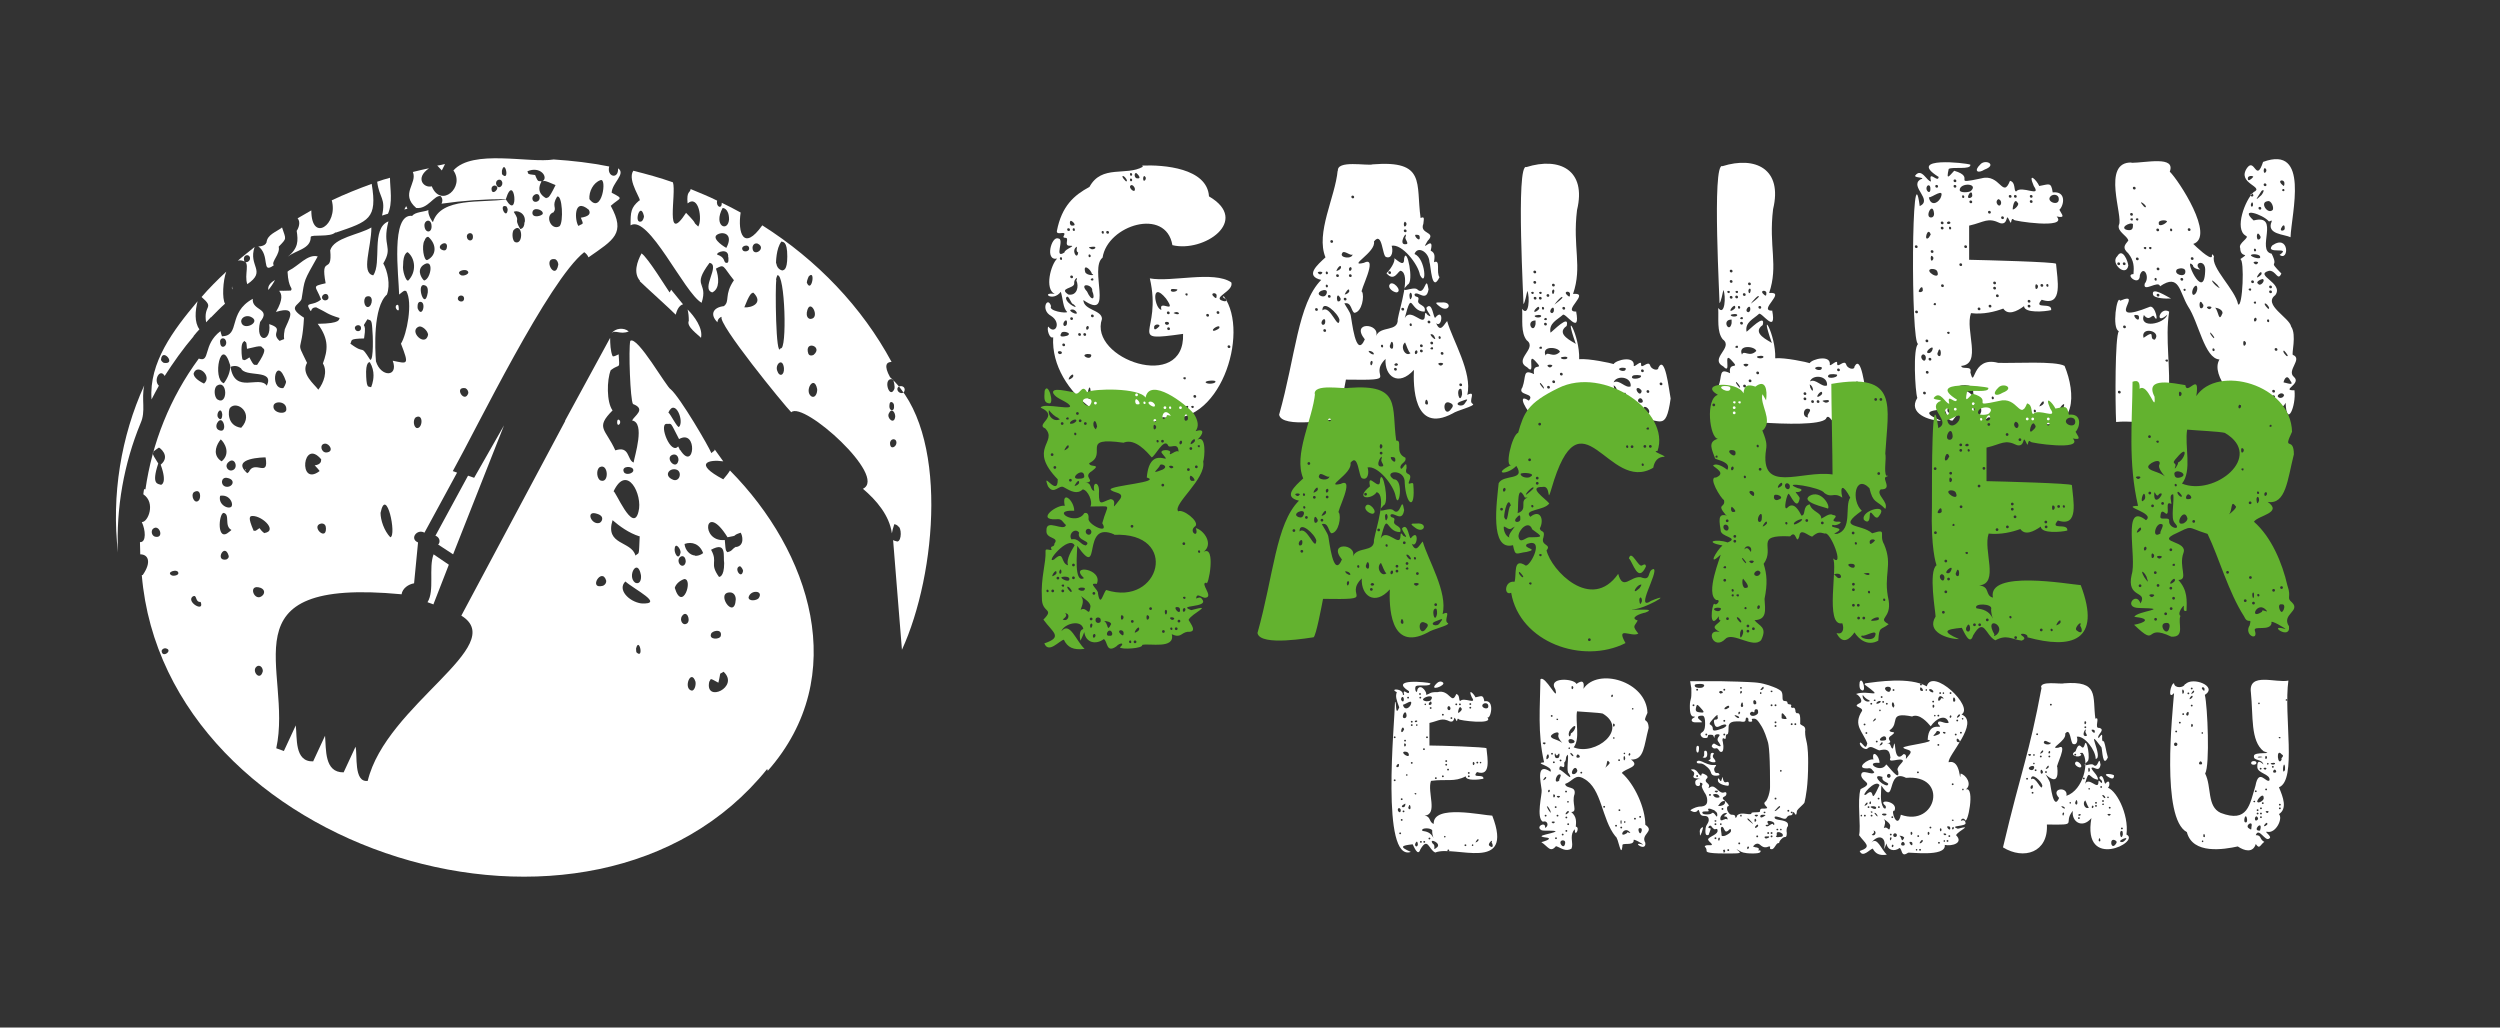 <svg xmlns="http://www.w3.org/2000/svg" viewBox="0 0 819.9 337"><rect x="0" y="0" width="819.9" height="337" fill="#333333" stroke="none"/><defs><style> .cls-1 { fill: #63b22f; } .cls-2 { fill: #fff; } </style></defs><g><g id="Ebene_2"><path class="cls-2" d="M211.2,70.9c-1.2-5.3-3.6,2.9-.8,1.7.3-.1.8-1,.8-1.7ZM235,77.1c-1.6,1.4,3.1,4.2,3.2,4.2,2.6-4.8-1.4-5.6-3.2-4.2ZM239.1,72c0-3.8-2.1-3.8-2.1-3.8-3.2,5.9,1.7,8.1,2.1,3.8ZM243.7,82.2c.6.5,2,.2,2-.7,0-1.8-3.3-.8-2,.7ZM238.8,84.4c.4-3.2-3.9-1.8-3.6-.9,2.8.9,2,2.5,2.9,2.7.5,0,.9.2.8-1.8ZM264.6,102.5c-.1.9.1,1.9,1.1,2.1,3.7,0-.2-7.6-1.1-2.1ZM264.6,92.7c1.6,3.8,3-4.7.6-2,0,0-.6,1.3-.6,2ZM246.8,96.1c-.4,0-1.1.6-2.7,4.7,2.4.2,6.4-1.4,3-4.8,0,0-.2,0-.3,0h0ZM246.8,81.1c-.1,3.6,4.9.4,1.7-1.2-1-.3-1.6.4-1.7,1.2ZM268,127.6c-1-5-4.4.7-1.9,2.4,1.2.7,2-1,1.9-2.4ZM265.1,116c.2.5.8.8,1.7.4,3.4-2.8-3.2-5-1.7-.4ZM254.6,91.9c-.4,1.8-.2,26.2,1.4,22.3,2.2,1.1,1.5-25-1.1-23.9-.1.6-.3.5-.4,1.6h0ZM254.6,86.4c.3,2.1,2,2.3,2,2.3.3-.2,1.6.2,1.6-4.6,0-5.3-1.5-4.6-1.9-4.9-1.8,2.2-1.8,7.1-1.8,7.1h0ZM257.1,120.7c-.4-3.6-3-1.2-2.2.9.7,2.2,2.4,1.5,2.2-.9ZM294.3,127.7c.1,1.3,2.3,1.9,2.4.1,0-1.6-2.5-1.5-2.4-.1ZM294,145.1c-.1-1.6-2.2-1.3-2.1.4.1,2.2,2.2,1,2.1-.4ZM293.3,127.6c.3-.7-.2-2.9-.5-3.2-3.5-.8-1.1,6.9.5,3.2ZM291.5,135.6c-.8,1.5,1.8,3.9,2.1,1,0-1.4-1.2-3-2.1-1ZM291.7,132.8c-.3,2.1,1.7,2.4,1.5.4.2-1.1-1.4-2.2-1.5-.4ZM294.4,172.4c-.5-.4-1.1-.5-1.1-.5-.4,1.1-.6,2-.8,3-.8-5.8-5-10.8-9.5-14.6,8.3-3.9-19.5-28.9-23.5-25.1-2.3-2.3-24.5-29.5-22.8-31.3-.4,0-1.4.7-1.4,1.8-2.6-2.6-1.4-4.9,2.1-5.3,2.1-1.6,0-3.7,3.3-8.5-3.8-4.7-3-5.4-5.9-3.8,1,2.9,1.3,6.6-1.2,7.8-3.9-1.1,2.8-9-.9-9.7-6.1,8.2-.3,6-2.6,13.1-5.7-3.2-17.4-29.1-23.3-25.4,0-4.4.1-5.8,2.8-8.1,1.4.4-4.1-6.6-1.9-9.8,4.4,1.1,8.8,2.3,13,3.8,1.2,3.7-2.8,20.9,4.3,10,4.5,4.6,1.6,2.4,4,4.5,1.4-2.3.2-10.6-3.5-7.6-.4-4.2.9-3.4,1-4.7,2.9,1.2,5.9,2.4,8.7,3.8-.5,2,1.6,3,1.5.7,2.1,1,4.2,2.1,6.2,3.2-1,6.6.9,12.9,7.1,4.2,18,11.4,32.7,26.8,42.4,44.8-1.7,0-2.6,1.2-.5,5,19.5,17.6,15.3,64.6,3.9,89.4l-2.9-36c.3.3.9.3,1.4.5,1.5-.2,1.4-4.7.2-5h0Z"></path><path class="cls-2" d="M74.3,156.7c-1.8-.2-2.1,2.4-.3,2.9,2.2.5,3.7-2.4.3-2.9ZM75,151.5c-1.6,1.3-.2,3.3,1.3,2.7,2-.7.7-4.5-1.3-2.7ZM79.1,140.3c4.4-4.7-1.4-9.2-3.7-6.5-.5.6-1.2,5.8,3.7,6.5ZM72.2,112.3c.1,2.3,2.1,1.5,2,0-.2-2-2.3-1.6-2,0ZM65.8,197.4c-2,.2-1-2.8-2.7-1.7-2,1.8,4.1,5.3,2.7,1.7ZM54.2,212.6c-.5,0-1.1.3-1.2.9.2,2.6,4.1-.4,1.2-.9ZM50.1,173.5c-.6.7-.4,2.1.7,2.5,3.3.8,1.4-4.5-.7-2.5ZM50.1,148.6c0,.6.6,1.5,1.8,3.4-2.4,7.2,0,6.6.9,7,0,0,2.2-.3-.1-6.6,3.5-2.9-.6-5.8-.6-5.6-1.3.9-2,1.3-2,1.9ZM58.5,188c0-1.7-4.3-.4-2.2.7.6.3,2.2,0,2.2-.7ZM79.2,114.5c0,.8,0,1.9.3,3.4.6,0,.2.8,2.3-.7,1.7,3.4,1.6,2.2,2.5,2.5,3.3-4.8,2.2-5.2,2.2-5.3-1.2-.8.2-1.4-5.5,0-.2-2.9-.3-1.8-.8-2.6-.2.3-1,.3-1,2.8h0ZM79,120.8c-.7-.6-1.7-1.1-3.4-.5,1.4,9.2,9.5,2.6,11.9,6.2,2.7-5.7-7.3-2.5-8.5-5.8ZM79.1,105.5c.5,3.4,7.2,0,2.9-1.7-1.7-.5-3,.6-2.9,1.7ZM86.2,195.2c.6-.7.7-1.8-.7-2.4-4.6-1.6-2,5.2.7,2.4ZM86.2,220.1c0-1-.7-2-1.7-1.7-2.5,1.2.8,5.5,1.7,1.7ZM63.6,161.4c-1.2,1,.2,4.2,1.6,2.7.7-.6.8-4.1-1.6-2.7ZM63.5,122.5c0,.9.9,2.1,3.4,3.3,2.9-2.5-2.3-6.8-3.4-3.3ZM86.8,174.8c4.6-.8-1.5-6.3-4.6-5.5,0,.4-1.1,0,1,4.8.5-.2.1.5,1.9-.9.2.2.9,1.4,1.8,1.7h0ZM75.5,119.8c-3-10.2-6,4.6-2.1,5.9,1.3-1.7,2.2-3.9,2.1-5.9ZM81.6,154.8c1.9-4.2,6.7,2.2,5.5-4.8-.3,0-11.8.1-6,5.2.3-.3.3-.2.5-.4ZM89.7,133.1c-.4,2.5,4.5,3.1,4.2,1,0-2.6-4-2.7-4.2-1ZM93.8,125.1c-3.2-9.3-5.7,2.5-1,2.2.2.1,1.1-1.6,1-2.2ZM75.2,174.4c.3-.2.6-.5.7-.6-2.5-1.3-.3-5.2-2.6-5.6-1.6.3-2.3,9.9,1.9,6.2ZM75,182.3c-1.3-4.6-4.7,1.9-.8,1.2.7-.3.9-.8.8-1.2ZM71.7,150.5c.3.3.6.6,1,.8,3.1-2.6.9-6.2-.3-7.2-1.4,1.7-2.5,4.4-.7,6.4ZM73,138.2c-1.1-1.6-3.3,2.1-1.1,2.9,2,.8,1.9-1.9,1.1-2.9ZM72.9,136c-.3-3-2.2-.4-1.4.9,1,1.4,1.4,0,1.4-.9ZM71.1,126.5c-1.1,1-.8,3.8.2,4.5,3.5,2.2,3.4-6.8-.2-4.5ZM76,166c.5-1.1-.8-3.9-3.8-3.4-.8,3.1,3.1,4.7,3.8,3.4ZM105.4,150.7c-6.2-7.4-7.7,9.2-.6,3.8,0,0,.2,0-1.6-1.9,0,0,2.3-.1,2.1-1.9h0ZM105.6,97.6c.2,1.4,2.4,1.1,2.1-.3-.3-1.6-2.2-.8-2.1.3ZM107,148.4c2.8-.2,1-3.1-.5-2.9-1.8.2-1.2,2.9.5,2.9ZM106.9,173.3c0-.9-.4-1.7-1.6-1.6-3.5.8,1.7,5.9,1.6,1.6ZM118.4,107.6c0-1.6-2.6-1-1.9.4.4,1,2,.7,1.9-.4ZM122.5,123.1c0-1.3-.3-2.8-1.2-4.3,0,0-1.5-.5-1.2,4.8.2,4,.8,3,1.6,3.4,0,0,.8-1.7.8-3.9h0ZM122.1,107.8c-.2-3.3-.6-2.6-1.6-3.1-2.5,4,0-.4-1.1,6.3-5.1.1-3.8.6-4.5,1.7,5.3,4,2.9-.3,6.5,5.3,1.2.4.9-8.5.7-10.1ZM124.8,168.2c0,2.4,1.2,5.9,3.2,8,2.2-.4-1.3-17.1-3.2-8ZM120.1,97.3c-1.1.7-.7,3.5.6,3.4,1.5-.2,2-4.4-.6-3.4ZM132.2,87c-.3,1.6.9,5.4,1.7,5,2.8-2.9,2.3-7.3-.2-9.3,0,0-1.5.2-1.5,4.3ZM140.4,109.8c-.1-1.4-2-3-3-2.7-3.6,1.4,2.1,7,3,2.7ZM140.3,95.9c0-.7.2-2.2-1.3-2.4-2.5-.3.3,8.7,1.3,2.4ZM137.7,99c-.9.1-.8,1.9-.7,2.2,1.5,3.5,3-2.5.7-2.2ZM138.7,87c-2.3,1.9,0,4.8.4,5,2.3-.5,3.4-7.8-.4-5ZM139.2,78.9c-1,1.8-.2,6.7.9,6.4,3.2-1.6,3.1-5.2.4-7.6,0,0-.8-.3-1.3,1.3h0ZM139.2,74c.1,2.6,2.7,2.6,2.3-.3-.3-2.1-2.4-1.5-2.3.3ZM136.3,136.9c-1,.9-.6,3.4.5,3.5,1.9,0,2.1-5-.5-3.5ZM150.3,97.4c-.8,1.5,1.9,2.2,1.9.5,0-1.2-1.5-1.2-1.9-.5ZM166.5,68.8c0-.4-.3-1-.4-1.1-2.8-1.1,0,4.7.4,1.1ZM153.1,88.7c-1.1-.5-3.7.4-2,1.5.8.6,3.6-.5,2-1.5ZM153.1,77.5c0,1.7,2.1,1.9,2,.1,0-1.7-2-1.3-2-.1ZM153.6,128.9c0-.6-.3-1.3-1-1.6-3.9-.6-.2,5.3,1,1.6ZM146.6,80.8c0-2.3-3.6-.2-1.9,1,.2.1,1.8,1.1,1.9-1ZM162.5,60.9c-.5-.2-1.3.2-1.3,1,0,2.7,3.2-.4,1.3-1ZM164.6,59.5c-.5-1.2-2.4-.4-1.8,1.1.7,1.8,2.5.2,1.8-1.1ZM164.6,56c0,.6,0,1.2.1,1.2,2.6,2.6.9-5.3-.1-1.2ZM183.1,86.8c0-.7-.4-1.5-1-1.8-4.4-.7,0,7.5,1,1.8ZM176.9,64.4c-.4-1.5-2.3-.5-2.3.6,0,2,2.9,1.3,2.3-.6ZM174.6,69.8c0,1.9,3.2,1,3.4.3.3-1.3-3.3-2.5-3.4-.3ZM172.1,72.9c.5-3.2-2.8-4.1-3.6-3.4,2.4,3.7-.2,1.5,2.1,5.6,0,0,1.4,0,1.4-2.2h0ZM172.9,56.1c.6.8-.5,1,2.6,1.3,1.1,2.8,1.1,1.7,2.1,2.1-2.2,3.9,1.4,5.4,1.5,5.5.7-.5.6.8,3.1-4.3-4.3-1.9-3.5-1.2-4.2-1.3,1.9-1.3-.8-5.1-5.1-3.2h0ZM168.4,75.5c-.6,1.2-.3,3.5.5,3.9,3,1.2,2.5-7.1-.5-3.9ZM181.6,69.6c-3.1.9-.9,6.2,1.9,4.6,1.4-1.3.9-10.6-.8-9.7-1.9,3.1,0,3.6-1.1,5h0ZM193.1,68.8c-5.1-4.3-4.6,3.7-3.4,5.3,1.6-1,1.8-.2.8-2.7,2.5-.4,3.4-1.2,2.6-2.6ZM193.3,65.3c4.1,5.4,5.9-7.3,3.6-6.2-2.3.8-3.8,3.7-3.6,6.2ZM198.8,190.4c-1.4-4.6-6.1,3.1-1,1.7.8-.4,1.1-1.1,1-1.7ZM196.7,153.2c-1.3.8-1,3.9.3,4.4,2.9,1,2.5-5.8-.3-4.4ZM210.3,197.9c7.9.4-2.3-4.6-5.2-7.2-2.7,2.6,1.1,6.6,5.2,7.2ZM208.6,212.7c0,.6.1,1.2.1,1.2,2.6,2.6.9-5.3-.1-1.2ZM210.2,188.6c-1.1-5.9-4.7.4-1.9,2.5,1.5.7,2.1-.9,1.9-2.5ZM207.7,154.2c0-1.5-4.1-1.5-3.1.6.6,1.2,3.2.5,3.1-.6ZM209.7,175.9c-3.5-1.1-6.6-3.4-8.8-5.3-2.6,8.3,6.2,6.7,7.5,11.6,1.3-1.2,1.1.6,1.4-6.4h0ZM209.4,167.8c1.5-5.5-3.8-16-8.2-6.6.4-.9,6.4,14.2,8.2,6.6ZM195.8,168.5c-3.9-1.3-1.9,3.8.8,3,.8-.3,1.9-2.2-.8-3ZM223.1,147.6c4.7,7.4,5.8-7.1-.4-3.6-3.2-6.2-2.2-4.8-4.2-5-2.4.4,1.5,10.3,3.9,7.4.2.3.4.8.6,1.2h0ZM228,182.3c.8,0,1.7-.2,2.6-.9-1.1-3-3.7-3.9-6.1-3,.2,2,1.7,3.7,3.5,3.8ZM228.1,223.6c-1.5-4.6-4.2,2.4-1.2,2.9.8,0,1.4-1.6,1.2-2.9ZM225.4,204.4c1.2-1.1-.2-4.5-1.7-2.4-1,1.4.3,3.5,1.7,2.4ZM224.9,184.1c-.2-3-3.1-1.5-2.2.6.7,1.4,2.1,1,2.2-.6ZM221.3,192.8c2.5,8.2,6.2-3,3.1-2.9-1.7.6-2.8,1.8-3.1,2.9ZM221.3,179.7c-.4,1.6,1.3,4.5,1.9,1.5.1-1.1-1.6-3.4-1.9-1.5ZM222.5,151c.1-1-.5-2.2-1.8-1.9-3,.9,1.1,5.5,1.8,1.9ZM219.2,135.3c.6.3,3,5.2,3.5,4.7,1.8-1.8-1.3-9.6-3.5-4.7ZM220.9,157.4c2.1.6,2.9-2.8.9-3.4-2.3-.7-4.4,2.1-.9,3.4ZM233.2,207.9c-.8,2,3,1.9,3.2.6.5-2.5-3-1.6-3.2-.6ZM241.4,179.4c2.9-.4,2.1-3.9,1.5-4.7-3.3,1.1-.3.8-4.3,1.5-7.5-12.1-9.1,1.7-.9.9.3,4.4.5,3.3.8,4,1.8-.4,1.3-.9,2.9-1.8h0ZM241.3,196.6c0-1.1-.5-2.1-1.6-2.3-5.5-.4,1.2,9.5,1.6,2.3ZM237.5,184.7c-.4-2.2,1-7.3-4.3-4.4,2.4,4.3-.7,4.3,2.6,8.9,0,0,1.7.2,1.7-4.5h0ZM232.6,223.6c-1.5,7.1,10.1,1.7,4.7-3.3-1.7,1.2-.7-.5-1.7,3.6-3.1-1.7-2.3-1.3-3-.3ZM243.7,187.2c0-.3-.6-1.5-1.1-1.5-2.1.6.6,4.6,1.1,1.5ZM245.5,195.9c0,1.4,2.6,1.1,3.3.3,1.8-2.6-2.7-2.9-3.3-.3ZM251.6,252.2c-57.3,71.2-197.5,27-205.1-63.6h.3c3-4.3,1.8-6.8-.8-6.8,0-.4-.1-3.6-.1-4,2.2.1,1.8-4.1.6-6.6,2,.2,4.7-6.3.5-9.1,0,0,.2-1.7.3-1.7.2.1.3,0,.4.1,2.2-15.2,8-30,17.5-42.9,3.9,1.4,1.2-4.5,7.1-9,.1.5.3,1.1.5,1.7,6.2-.2,1.7-7.7,10.1-12.3-.4,4,6.2,3,2.4,7.6-1.7,6.9,3.8,6.9,3,.7,5.2,1.7.2,2.7,3.4,5.5,2.6-1.2.8.6,1.7-3.8,1.1-2.9,4.7-8-2.9-5.7,5.1-8.6-3.3-6.6,4.9-7,.8-1.1-.8-.4-1.1-6.2,0,0,.5-.4.5-.4,3-1.4,6.1-5.5,9.4-4.6-4.7,8.4-4.2,7.1-5.3,14-1,2.2-4.8,2.5.8,6.1-.7,12.6-2.9,6.7,1,14.8-2.1,3.6,2.4,7,3.7,8.8,1.8-2.3,3.1-6,1.5-8.6,1.6-4.3,2.1-7.9-1.7-13,7.9-.1,6.8-1.5,7.2-1.9-4.3-1.3-3.9-1.7-7.7-3.5-2.3,0-1.2,2.3-2.2.6-1.5-2.5,1.2-.9,3.8-3.2-1.7-4.5-3.3-4.2,1.5-5.3-1.8-9.7,2.3-2.4,1.5-10.8,1.2-4.2,9.5-5.1,13.5-7.5,0,6.6-3.5,14.9.6,15.7,2.9-4-.8-15.4,5-17.7-2.2,8.4,1.7,8.1-1.7,13.8,1.4,2.4,2.4,7,1.2,10.2-4.6,4.1-3.9,18-3.6,21.9,1.6,5.3,7.5,5.2,5.5-.2,4.9,1,5.5,1.6,2.7-5.6,1.9-2.9,4-13.6,1.7-17.3-.5.1-.2-.6-2.3,1.2-.1-6-2.9-26.7,4.3-25.8.9-1.3,3.9-1.3,5.3-1.9-.3,1.5,1.4,4.1,1.5,3.9,2.6-8.2,16-6.2,23.9-7.4,4.5,7.5,2.9-9.5,0-.1-7.2,0-14.2.5-21.1,1.5.6-1.2.1-2.1-.3-2.5-2.1-.4-4.2,4.4-8,3.9-5.4-4.6.5-8.1-1.1-11.8,1.3-.3,4-1,5.3-1.2-4.7,3.2-1.7,6.6.9,5.9,3,7.3,11,.3,7.1-5.2,6.3-7.1,24.9-2.3,32.9-3.6,6.1.4,12.3,1.1,18.2,2.3-.9,3.4,3.1,4.4,2.9.6,2.7,1.8-2,4.8-2.1,8,4.2,2.2,2.8,1.5-.3,4.3,5,9.1,1,11.1-7.3,16.9-.3-.7-.7-1.2-1.4-1.7-11.7,9.2-35.2,57.6-43.1,71.8l1.4.5-10.7,19.7c-2.4-1.4-5,2-2.1,3.2l-1.3,13.4c-1.8.3-3.8,1.6-4.1,3.6-59.2-5.6-35.5,24.8-41.1,50.5l2.5.9,3.9-8.4c.5,4-.5,12,5.7,11.8l3.9-8.4c.4,4.4-.3,12.1,6.1,12l3.9-8.4c.7,2.5-.7,11.8,4,11.2,6-25,46.6-44.4,30.7-54.2l34.1-63.9h-.1s14.8-27.2,14.8-27.2c0,1.8.1,4.4.8,6,.3,0,0,.4,2-.6.3,5.4.5,2.8-2.6,5.2-1.3,3.2-1.4,10.5.6,13.2-5.8,5.8-2.3,6,.9,13.1,4.8-1.6,3.8,3.1,6,4,.3-2.1,3.9-13.1-.5-13.8.8-1.6,4.7-3.7.3-5.4-.9-1.2-1.5-18-.9-20.7,2.3-1.9,12,15.4,13.3,15.9,3.1,2.7,12.5,18.8,13.3,20.9.9-.9,1-.5,1.1-1.2l2.8,3.9c-4.7-.7-10,.6,0,5.9,1.1-1.3,1.6-1.9,2.2-2.9,26.3,26.6,39.8,67.4,12.4,98.5h0Z"></path><path class="cls-2" d="M209.9,92.1c-2.3-2.6-.9-6.4.5-9,2.1,1.4,8.5,11.9,9.2,12.8.2-.3.4-.6.5-.9l3.9,4.8c-1.4.4-2,2-2.4,3.4-1.1-1.2-10.3-9.5-11.8-11h0Z"></path><path class="cls-2" d="M206.2,108.7c-2.9,1.2-4.6-.8-5.7.7,1.2-1.8,4.1-2.1,5.7-.7Z"></path><path class="cls-2" d="M203.4,138.4c0,.9-1,1.5-1,.1,0-1.5,1-.8,1-.1Z"></path><path class="cls-2" d="M145.9,53.9l-1,2-1.5-1.6c.4,0,2.1-.4,2.5-.5h0Z"></path><path class="cls-2" d="M127.2,70.1l-1.9.6c1.3-5.8-.9-5.6-1.6-11.1.8-.3,3.3-1.1,4.2-1.3,0,3.5,1,8.2-.7,11.9Z"></path><path class="cls-2" d="M130.8,101.4c0,1.1-1.6-.4-.8-1.3.9-.6.7.9.8,1.3Z"></path><path class="cls-2" d="M110,76.2c-1.6,1.7-7.8.6-8.1,1.5.1,4-4.9,4.3-7.5,6.5,3.5-2.9,3.4-5.2,2.9-8.5.6-.8,1.4-2.9.3-4.1,1.4-.8,3.1-1.8,4.5-2.6,0,10.8,8.9,4.7,6.7-3.3,4.2-2,8.7-3.8,13.1-5.4,1.9,11.5-.9,12.3-11.8,16h0Z"></path><path class="cls-2" d="M133.5,68.5c-.2,0-.8.2-.9.2l.6-1.1.4.8h0Z"></path><path class="cls-2" d="M80.7,154.1c-.3.4-.2,0-.2-.3,0,0,.2.2.2.3Z"></path><path class="cls-2" d="M76.3,94.9c-.4-.2-.2-.7-.2-1,0,0,.1,1,.2,1Z"></path><path class="cls-2" d="M69.2,104l-1.6,1.7c-1-5.9,3-4.4-1.5-8.3,2.5-2.9,5.3-5.7,8.1-8.3-1.1,2.9-1.4,8.9-.4,10.5-1.6,1.4-3.1,3-4.6,4.5h0Z"></path><path class="cls-2" d="M87.4,79.6c.2-2.7,3.2-3.5,5.1-5,1.3,4,1.7,3.4-1.1,6.3.6,2.4-2.6,5-1.6,6.1-4.3,3.1-1-3.3-5.2-6.3,0,.3,2.5,0,2.7-1.1h0Z"></path><path class="cls-2" d="M90.2,91.8c-.6,1.2-1.5,2.5-2.2,3.3-.3-1.6,1.1-2.6,2.2-3.3Z"></path><path class="cls-2" d="M80,85c.1,1.8,2.1.8,2-.3,0-1.4-2.1-1.4-2,.3ZM79.8,85.6c-.5-.2-1.2-.3-1.8-.1,1.7-1.5,3.8-3.1,5.5-4.5-2.2,6.4,4.1,7.8-2.4,12.2-1.1-3.1,1.1-7.3-1.4-7.6h0Z"></path><path class="cls-2" d="M46.1,138.8c-5.4,13.1-8.1,27.8-7.4,42.4-2.2-18.7,1-38.1,8.6-54.8-1,4.7.6,8.4-1.2,12.4h0Z"></path><polygon class="cls-2" points="46 171 45.9 171.1 45.9 171 46 171"></polygon><path class="cls-2" d="M52.8,117.9c0,.4.4.8.9,1.1,4.4.7-.5-5.2-.9-1.1ZM63.5,110.3c-3.5,4.1-6.6,8.5-9.5,13-1.5-2.7-3.8,1.4-1.9,3.2-.6,1.1-1.8,3.3-2.4,4.5-.9-12.1,7.2-22.8,15.1-32.2-.8,3.1-1.1,6.9.6,9.2-.7.7-1.3,1.5-1.9,2.2Z"></path><path class="cls-2" d="M225.9,105.2c0-1.3-.1-2.5-.4-3.7,2.2,2.2,5.1,6.1,4.4,9.3-1-1.1-4.9-3.7-4-5.6h0Z"></path><path class="cls-2" d="M230.6,93.8s0,0,0,0h0Z"></path><path class="cls-2" d="M230.5,93.8l-.5-1c.2.6.4.8.5,1Z"></path><path class="cls-2" d="M148.6,181.8l-4.9-3.2c.9-.9.4-2.5-.9-2.9l10.7-19.7,2,.7,9.8-17.2-16.7,42.3h0Z"></path><path class="cls-2" d="M142.1,198.2l-1.9-.7c2.4-3.7.3-11.3,2-15.7l5,3.4-5.1,13.1h0Z"></path><path class="cls-2" d="M374.6,54.3c7-.3,21.3.8,21.9,10.1,13.7,8-1.7,18.5-12,16-2.1-12.5-21.3-6.6-22.9,4.1-4.5,3.5,3.9,21-6.3,13.9.1,3.4,6.1,3.2,6.1,6.2-4.5,13.1,27.3,24.2,26.6,4.9-19.2,2.7-6.7,0-10.9-18.2,7.2,1.3,20.9-2.6,26.7,1.3,1.1,3-7.1,5.1-2.3,6.2,2.7,0-1.7-1.5-.1-1.6,8.7,12.1-1.6,43.6-20,39.6-13.3,9-37.1-7.8-36-26.2-1.2.7-2.2-2.7-1.6-3.5,2.2,2.9,4.5-1.2.9-3.5-3.6-2-1.1-6.7,0-3.2-1,1.6,5.1,2.5,5.3,1.9-1.4-1.2-1.4-4.5-2.1-6.6-2.7,3.5-6.8,0-2,.7-3.4-1.6-1.3-9.6.8-11.6-4.1.9-1.9-7.4.3-6.6,2.4,0-1.6,7,2.1,4.6,0-1.1,4.2-2.3,1.8-2.2-2.2.1,0-2.6-1.5-2.6-.7,0-.8-.3-.4-.9.7-1.6-2.5.3-2.4-1.3,1.6-8.3,5.7-11.8,10.7-14.5,4-7.4,12.1-3.5,17.5-6.6h0ZM371.3,57.2c0-.5-.8-.7-.7,0,0,.7.8.5.7,0ZM373.2,58.5c1.1.1.2-1.2-.6-1.8-.8.1-.6,2,.6,1.8ZM369.3,58.6c-.9-1.4-2-1.1-.3.6.4.6.9.2.3-.6ZM374.9,58.5c0,1.8,1.5,0,.6-.6-.3-.5-.6.2-.6.6ZM371.3,59c0-.5-.8-.7-.7,0,0,.7.8.5.7,0ZM372.2,62.1c.1-.7-1.1-2.1-1.6-1-.2.8,1.6,2.3,1.6,1ZM351.8,74c1.4,0,.1-1.4-.6-1.6-.5.1-.5,1.8.6,1.6ZM350.9,75.3c0-.6-1-.6-.9,0,0,.6,1,.6.9,0ZM352.5,75.3c0-.7-.8-.5-.7,0,0,.5.8.7.7,0ZM362,76.2c0-.7-.8-.5-.7,0,0,.5.8.7.7,0ZM363.7,76.2c0-.6-1-.6-.9,0,0,.6,1,.6.9,0ZM353.6,82.8c-.8-.3-.4-1.3-.4-1.9-2.1,1,.1,4.7.4,1.9ZM357.6,81.5c.6.7,2.4-.2,1.3-.6-.5,0-2.7.1-1.3.6ZM357.7,83.9c0-.5-.8-.7-.7,0,0,.7.8.5.7,0ZM348.3,84.8c0-.7-.8-.5-.7,0,0,.5.8.7.7,0ZM358.1,89.8c-.3-1.4-3-3.6-2.2-.6.3,1.2,3.8,1.3,2.2.6ZM351.9,90.8c0-.6-1-.6-.9,0,0,.6,1,.6.9,0ZM353,92c.8-1.6-.9-.5-.7,1,0,1.7-5.3,1.4-1.9,3.6,2.9.5,3.5-2.8,2.6-4.6h0ZM358.6,91.7c0-1.1-1.7.2-.4.3.3,0,.4-.1.4-.3ZM358.2,95.4c.4-2.1-4.6-2.9-1.7.2,1.5,3.4,2.9,2.6,1.7-.2ZM386.1,94.9c-.5,0-1.7-.3-2,0-.7,1.2,2.2.9,2,0ZM382.4,97.9c-5.2-6.3-3.7,3.6-1.5,3.7-1.1-3.7,5.4,1.9,1.5-3.7ZM389.5,96.5c0-.2-.1-.3-.3-.3-1.2,0,.3,1.5.3.3ZM399,96.9c0-1.2-2.6-.9-.7.6.5.4.7.4.7-.6ZM352.1,99.8c-1,0-1.6-3.7-2.5-2.1,0,2,4.9,4.2,2.5,2.1ZM352.4,102.8c1.6.5.3-1.3-.6-1.3-1.7,0-.3,1,.6,1.3ZM383.6,102.6c0-.6-1-.6-.9,0,0,.6,1,.6.9,0ZM385.1,102.8c2.5,1,1.6-1.3-.3-.1h.3ZM399.9,102.5c0-.6-1-.6-.9,0,0,.6,1,.6.9,0ZM358.7,103.6c0-.6-1-.6-.9,0,0,.6,1,.6.9,0ZM396.5,103.4c0-.6-1-.6-.9,0,0,.6,1,.6.9,0ZM351.9,104.5c0-.6-1-.6-.9,0,0,.6.9.6.9,0ZM349.9,106.2c.3-2.5-1.9-.2-.9.7.5,0,.8-.1.9-.7ZM382.2,106.3c.3.3.6.3,1,.1.9-1-1.8-1.2-1-.1ZM356.2,107.5c0,1.5,1.5,0,.6-.6-.3,0-.5.2-.6.6ZM380.3,106.9c-.1-.8-2-.6-1.8.6,0,1.1,1.1.2,1.8-.6ZM383.7,107.8c0-.6-1-.6-.9,0,0,.6,1,.6.9,0ZM399.9,107.5c.4-1.4-3,.6-1.9,1,.7,0,2.1-.9,1.9-1ZM350,110.1c1.9-.9-1.6-1.8-1.9-.9-1.1,1.7,1.1,1.1,1.9.9ZM354.5,109.7c0-.6-1-.6-.9,0,0,.6,1,.6.9,0ZM356.2,109.7c0-.6-1-.6-.9,0,0,.6,1,.6.9,0ZM349.3,113.1c0-.6-1-.6-.9,0,0,.6,1,.6.9,0ZM403.5,113.7c0-.6-1-.6-.9,0,0,.6,1,.6.9,0ZM347.1,115.9c.3.3.6.3,1,.1.8-1-1.8-1.2-1-.1ZM357.9,116.5c0-.3-.4-.4-1.3-.4-2.7.3,1.2,2.4,1.3.4ZM352,123.3c.1-1.3-1.7.5-1.5,1.2.7-.2,1.5-.7,1.5-1.2ZM388.9,124c0-.2-.1-.3-.4-.3-1.2.1.4,1.4.4.3ZM395.4,125.4c.5.8,3.5.4,3.2-.3.1-.5-3.4-.3-3.2.3ZM357.7,129.3c0-1.7-.2-2.8-.6-1.9-1.1,3.1.6,5,.6,1.9ZM392.3,130c0-.6-1-.6-.9,0,0,.6,1,.6.9,0ZM389.7,133.4c0-.2-.1-.3-.3-.3-1.2,0,.3,1.5.3.3ZM391.5,133.4c0-.2-.1-.3-.4-.3-1.2.1.4,1.4.4.3ZM371,134.4c0-.6-1-.6-.9,0,0,.6,1,.6.9,0Z"></path><path class="cls-2" d="M472,100.4c-2.1-1.6-.3-1.1.7-1.2,4.1-.4,2.4,3.8-.7,1.2ZM455.7,93.4c.9-1.8,4.4,2,2.4,2.5-1.1,0-3-1.4-2.4-2.5ZM438.8,56.2c-.7-3.9,9.7-1.7,11.4-2.3,17.6-1.4,14.1,6.2,15.7,17.6,1.5-.7,1,.5.9,1.9-1.4,3.5,4.5,2.5,1.4,5.6-2.8,4.6,2.5-2.6,1,3.2,1.6.8,1.3,2,1.1,3.8,2.3-1.1.6,3.4,1.8,4.9-2.6,5.4-2.8-3.7-3.3-5-.2-3.3-3.9-5.4-4.9-2.6,3.7,1.5,4.1,11.3,1.8,6.9-.6-3.6-5.9-10.3-9.3-9.6.5,1.4.3,4.4-1.8,3.7-1.3-.2-1.2-8.7-4-5.1.8,3.5-9,8.4-3.3,7,5.1-2.6-1.8,10-.6,9.5.8,1.4,0,6.6-2.5,6.9-1.1-.4-.9-3.7-3.3-3.1.6,1.2,1.9,2.8,2.1,4,.3,1.1,1.6,14.6,4.6,7.8-4.8-6,5.1-5.3,3.7-1.1,1.4-3.5,7.3-1.2,7.1-5.5.7-4,4.4-14.8,1-15.9-.9-.1-2.1,3.9-4.7.8,1.1-1,2.9-3.6,2.6-4.9,1.5,1.1,3.3,2.9,3.2,0,.9-4.1,3.3,7.8,1.2,8.6-3.6,3.7,1.7.4,3.1,1.6,2.6,2.6,2.8-5.5,3.7,0-.7,4.4-3.6.3-4.6,1.6,0,1.4,1.8.2,1.2,2.1-.3,1.6,2.8,1.3,2.1,3.6-5,.1-3.9-7.8-6.5,2.1,2-3.7,6.5,3.4,6.6-.8,0-1.1.3-1.1.9-.2,2.5,1.6-1-1.9-.3-2.5,1.9-2,2.2,3.8,2.8,3.4,2.9-3.6,2.3,3.6.3,1.8,1.4,3.4,2.6.3,3.6-.7,1.7,6.1,8.4,17,6.6,24.2,3.3-1.6,0,2.3,1.9,3,.6.7-5.3,2.1-6.7,3.1-13,6.9-12.9-9.5-12.7-14.3-5,5.6-9.7,2.2-9.3-3.6-6.2,6.1,5.9,7.1-13,6.8-.5,2.7-2.3,12.3-3.2,12.9-.5,0-17.9,3.3-18.7-1.4,5.4-19.1,6.1-36.4,13.8-44.2-5.5-1.3-1.3-4.9,1.4-7.4-3.3-8,3.2-19.7,4-28.5h0ZM444.1,64.6c0-.6-1-.6-.9,0,0,.6,1,.6.9,0ZM460.4,73.5c0,1.8,1.5,0,.6-.6-.3-.5-.6.2-.6.6ZM461.3,75.7c0-.6-1-.6-.9,0,0,.6,1,.6.9,0ZM461,77.6c.6-2.5-2.6,2.7-.1,2.5,1.7,0-.5-1.7.1-2.5ZM465.6,77.7c0-.5-.3-.7-1-.7-1.6-.3,1.3,3,1,.7ZM437.2,79.2c0-.6-1-.6-.9,0,0,.6.9.6.9,0ZM443.6,83.4c-.5.8-2.9-1.6-3.4-.4-1.1,1.6,3.3,2.1,3.4.4ZM439.8,87.7c0-1.4-1.5.6-1.5,1.2.7-.2,1.5-.7,1.5-1.2ZM442.4,88.2c0,1.5,1.5,0,.6-.6-.3,0-.5.2-.6.6ZM432.4,89.7c.4.4.8.4,1.1,0,.9-.8-2.1-.8-1.1,0ZM435.5,89.5c0-.5-.8-.7-.7,0,0,.7.8.5.7,0ZM456.2,89.4c0-.6-1-.6-.9,0,0,.6,1,.6.9,0ZM439.1,90.4c0-.6-1-.6-.9,0,0,.6,1,.6.9,0ZM443.3,90.4c0-.6-1-.6-.9,0,0,.6,1,.6.9,0ZM435.5,93.8c0-.5-.8-.7-.7,0,0,.7.8.5.7,0ZM433.3,97.1c.9.3,1.5,0,1.8-.9.7-2.4-4.6-.2-1.8.9ZM442.5,95.4c0-1.4-1.4.7-1.5,1.2.7-.1,1.6-.7,1.5-1.2ZM462.9,97.7c.5-.7-.2-2.5-.6-1.3-.2.5.1,2.7.6,1.3ZM436.4,97.2c0-.6-1-.6-.9,0,0,.6,1,.6.9,0ZM439.5,97.6c-1-1.8-1.3.4-.8,1.2.7.3,1.3-.6.8-1.2ZM441.6,98.1c0-.6-1-.6-.9,0,0,.6,1,.6.9,0ZM439.3,104.9c-.4-2.1-5.7-7-5.6-3.1,2.5-2.2,5.3,7.1,5.6,3.1ZM432.2,101.5c0-.6-1-.6-.9,0,0,.6,1,.6.9,0ZM460.5,101.4c0-.6-1-.6-.9,0,0,.6,1,.6.9,0ZM434.6,105.8c.3-2.5-2-.2-.9.7.5.1.8-.1.9-.7ZM469.1,105.6c0-.6-1-.6-.9,0,0,.6,1,.6.9,0ZM463,106.5c0-.7-.8-.5-.7,0,0,.5.8.7.7,0ZM434.9,108.4c0-.6-1-.6-.9,0,0,.6,1,.6.9,0ZM470.4,110.3c-.3-.5-.6-.7-1-.7-1.1-.1,2.3,3.1,1,.7ZM472.5,110.7c0-.5-.8-.7-.7,0,0,.7.8.5.7,0ZM456.9,113.5c.1-1.1-.5-2.2-.9-.6-.8,1.2,1,2.3.9.6ZM462.6,115.8c-.7-.2-1.4-2.8-1.8-3.5-1.8,1.5.2,4.9,1.8,3.5ZM470,112.5c0-.6-1-.6-.9,0,0,.6,1,.6.9,0ZM453.6,113.5c0-.7-.8-.5-.7,0,0,.5.8.7.7,0ZM466.6,113.4c0-.6-1-.6-.9,0,0,.6,1,.6.9,0ZM470,114.3c0-1.1-1.7.2-.4.3.3,0,.4-.1.4-.3ZM449.2,115.7c2.2,1.6,1.5-.8-.4-.6l.4.6ZM464,115.5c0,1.5,1.5,0,.6-.6-.3,0-.5.2-.6.6ZM466.6,115.1c0-.6-1-.6-.9,0,0,.6,1,.6.9,0ZM473.4,115.9c0-.6-1-.6-.9,0,0,.6,1,.6.9,0ZM449.4,119.1c0,.7.4,1.1.7.1.3-1-.6-1.2-.7-.1ZM457.3,119.7c.5.7,1.9-.1.7-.6-.5.1-.7.3-.7.6ZM471.9,119.6c.4.4.8.4,1.2,0,1-.8-2.2-.8-1.2,0ZM458.1,121.1c0-.6-1-.6-.9,0,0,.6,1,.6.9,0ZM479.5,126.2c0-.6-1-.6-.9,0,0,.6,1,.6.9,0ZM479.5,129.3c0-1.2-.2-1.8-.4-1.8-1.8-.2-.4,5.6.4,1.8ZM467.4,131.9c0,.3,0,.5.1.6,1.7,1.1.3-3.1-.1-.6ZM480.4,132.3c1.4-1.8.8-1.4-1.2-.7-2.9,1,.4,2.2,1.2.7ZM476,134c.7-.8.6-1.4-.3-1.8-3.2-1.7-2.1,5.4.3,1.8Z"></path><path class="cls-2" d="M516.9,102.1c1.6,8.4-3.7,0-4.4,1.2-1.8,1.6-4.6,2.7-4,5.8.6-.3,6.4-6.4,5.3-2.2-3.9,2.7,2.2,5.2,3,5.9-4.4-12.5,1.4-2.9,1.1,5,3.1-.3,10.6,1.3,11.3,1.6.8-1.4,7.1-2.9,6.6.6.3.5,2.6-2.1,2.4-.5,0,1.9,2.4-1.6,3,.4.3,1.2,2.7,2,2.7.6,2.2-4.1,3.4,7,4,10.2-1.6,11.6-3.7,6-9.7,7.1-.9,3.4-2.6-2.8-3.7-.1-3.8,3.9-43.9-.7-31.2-.7-2.5-1.6-6.2-8.5-1.9-5.6,2.3-2.7-4.1-1.5-2.1-4.4,1.3-3.6,0-6.1,3.8-4.3-.7-4.2,3.7-.8.4-4.3-2.9-3.2.3,5.2-2.6,2.1-4.8-2.6,3.5-6.2-.2-8.9-2-2.5-1.3-6.7-1.5-10.3,2.2,2.9,2.6-3.9,1.7-5.9-.2.7-.8,4.2-1.3,4.3.3,1.8-2.6-46.6,1-44.9,10.8-3.4,19.8.9,16.6,14.1-1.5,12.3,1.8,18.4-1.3,27.5,6-.6-4,5.9,1.1,5.8h0ZM503.8,89.2c0-.6-1-.6-.9,0,0,.6,1,.6.9,0ZM503.8,92.6c0-.6-1-.6-.9,0,0,.6,1,.6.9,0ZM509.9,93.5c0-.6-1-.6-.9,0,0,.6,1,.6.9,0ZM509,95.7c0,.7.5,1.1.7.1.3-1-.6-1.2-.7-.1ZM503,96c0-.2-.1-.3-.4-.3-1.2.1.4,1.4.4.3ZM505.6,96c0-.2-.1-.3-.4-.3-1.2.1.4,1.4.4.3ZM514.9,96.4c0-1.2-2.6-.9-.7.6.5.4.7.4.7-.6ZM508.1,96.9c0-.6-.9-.6-.9,0,0,.6,1,.6.9,0ZM503.9,97.8c0-.6-1-.6-.9,0,0,.6,1,.6.9,0ZM505.6,97.8c0-.6-1-.6-.9,0,0,.6,1,.6.9,0ZM512.4,97.6c.1-1-2.2,1.6-2.6,2.3.6-.4,2.7-2.1,2.6-2.3ZM504.8,101.1c0-1.2-1.2.2-1.5.6-.7,1.5,1.8-.3,1.5-.6ZM506.4,101.1c0-.5-.8-.7-.7,0,0,.7.8.5.7,0ZM509.6,102c.3-2.7-2.3.4-.6.7.3-.1.5-.3.6-.7ZM513.3,101.1c0-.6-1-.6-.9,0,0,.6,1,.6.9,0ZM505.4,103.8c.4-.8-1.9-.5-2.1-.2,0,.6,1.8.7,2.1.2ZM507.3,104.7c0-1.1-1.7.2-.4.3.3,0,.4-.1.4-.3ZM503.6,106.3v-1.2c-3.5,0-.7,4.8,0,1.2ZM507.3,106.3c0-.6-1-.6-.9,0,0,.6,1,.6.9,0ZM505.7,114.1c0-1.1-1.7.2-.4.3.3,0,.4-.1.4-.3ZM511.6,115.4c-.4-1.6-6.2-2.2-4.7,1.2.6-1.7,2.4,1.1,4.7-1.2ZM514,117.5c.4-.8-1.9-.5-2.1-.2,0,.6,1.8.7,2.1.2ZM507.7,120.2c.4.4.8.4,1.2,0,1-.8-2.2-.8-1.2,0ZM533.2,120.9c0-.2-.4-.3-1.3-.3-2.6.4,1.3,2,1.3.3ZM539.1,121.6c0-.6-1-.6-.9,0,0,.6,1,.6.9,0ZM512.5,122.7c0-.6-1-.6-.9,0,0,.6,1,.6.9,0ZM534.8,126.7c.3-3.3-4.8-3.7-5.6-1.3,1.9-1.1,3.9,2.1,5.6,1.3ZM538.2,123.3c.2-.3-2.4-.5-2.8,0-1.1,1.4,3,1,2.8,0ZM510,125.2c0-.6-1-.6-.9,0,0,.6,1,.6.9,0ZM506.2,127.4c.6.2-.4-1.3-1-1.8-.6-.1.4,1.2,1,1.8ZM545.2,125.9c0-.6-1-.6-.9,0,0,.6,1,.6.9,0ZM508.3,127c0-.6-1-.6-.9,0,0,.6,1,.6.9,0ZM529.4,127.4c1.2,2.6,1.2-.5-.2-1l.2,1ZM538.4,128.3c0-.3-.3-.6-.9-1-2-.5.4,3.4.9,1ZM540.9,128.4c0-.6-1-.6-.9,0,0,.6,1,.6.9,0ZM528.1,129.4c0-.6-1-.6-.9,0,0,.6,1,.6.9,0ZM533.2,129.3c0-1.8-2.8,1.9-1,1,.7-.4,1-.7,1-1ZM508.7,130.8c-.9-1.4-2-1.1-.3.6.4.6.9.2.3-.6ZM528.1,131.1c0-.6-1-.6-.9,0,0,.6,1,.6.9,0ZM538,132.1c1.4.1.6-1.5,0-1.5-.9,0-1.2,1.4,0,1.5ZM530.6,132c0-.6-.9-.6-.9,0,0,.6,1,.6.9,0ZM532.4,132c0-.6-1-.6-.9,0,0,.6,1,.6.9,0ZM533.8,132.1c.6.7,2.4-.2,1.3-.6-.5,0-2.7.1-1.3.6ZM540.9,135.1c0-.6-.3-1.1-.9-1.5-2.3-1.1.5,3.6.9,1.5ZM507.4,134.5c0-1.4-1.4.7-1.5,1.3.6-.2,1.6-.9,1.5-1.3ZM528.7,137.2c-.7-.8.9-1.8.6-2.6-2.1-1.3-2.9,2.6-.6,2.6ZM506.6,137.3c0-1-1.4,0-.4.3.3,0,.4-.1.4-.3ZM508.3,137.3c0-1.1-1.7.2-.4.3.3,0,.4-.1.4-.3Z"></path><path class="cls-2" d="M581.2,101.8c1.6,8.4-3.7,0-4.4,1.2-1.7,1.6-4.6,2.7-4,5.8.6-.3,6.4-6.4,5.3-2.2-3.9,2.7,2.2,5.2,3,5.9-4.4-12.5,1.4-2.9,1.1,5,3.1-.3,10.6,1.3,11.3,1.6.8-1.4,7.1-2.9,6.6.6.3.5,2.6-2.1,2.4-.5,0,1.9,2.4-1.6,3,.4.3,1.2,2.7,2,2.7.6,2.2-4.1,3.4,7,4,10.2-1.6,11.6-3.7,6-9.7,7.1-1,3.4-2.6-2.8-3.7-.1-3.8,3.9-43.9-.7-31.2-.7-2.5-1.6-6.2-8.5-1.9-5.6,2.3-2.7-4.1-1.5-2.1-4.4,1.3-3.6,0-6.1,3.8-4.3-.7-4.2,3.7-.8.4-4.3-2.9-3.2.3,5.2-2.6,2.1-4.8-2.6,3.5-6.2-.2-8.9-2-2.5-1.3-6.7-1.5-10.3,2.2,2.9,2.6-3.9,1.7-5.9-.2.7-.8,4.2-1.3,4.3.3,1.8-2.6-46.6,1-44.9,10.8-3.4,19.8.9,16.6,14.1-1.5,12.3,1.8,18.4-1.3,27.5,6-.6-4,5.9,1.1,5.8h0ZM568.2,88.9c0-.6-1-.6-.9,0,0,.6,1,.6.9,0ZM568.2,92.3c0-.6-1-.6-.9,0,0,.6,1,.6.9,0ZM574.2,93.1c0-.6-1-.6-.9,0,0,.6,1,.6.9,0ZM573.4,95.4c0,.7.5,1.2.7.1.3-1-.6-1.2-.7-.1ZM567.3,95.7c0-.2-.1-.3-.4-.3-1.2.1.4,1.4.4.3ZM570,95.7c0-.2-.1-.3-.4-.3-1.2.1.4,1.4.4.3ZM579.3,96.1c0-1.2-2.6-.9-.7.6.5.4.7.4.7-.6ZM572.5,96.6c0-.6-1-.6-.9,0,0,.6,1,.6.9,0ZM568.2,97.5c0-.6-1-.6-.9,0,0,.6,1,.6.9,0ZM570,97.4c0-.6-1-.6-.9,0,0,.6,1,.6.9,0ZM576.8,97.3c.1-1-2.2,1.6-2.6,2.3.6-.4,2.7-2.1,2.6-2.3ZM569.1,100.8c0-1.8-2.8,1.9-1,1,.7-.4,1-.7,1-1ZM570.7,100.8c0-.5-.8-.7-.7,0,0,.7.8.5.7,0ZM574,101.7c.3-2.7-2.4.4-.6.7.3-.1.5-.3.6-.7ZM577.6,100.8c0-.6-1-.6-.9,0,0,.6,1,.6.9,0ZM569.7,103.5c.4-.8-1.9-.5-2.1-.2,0,.6,1.8.7,2.1.2ZM571.6,104.4c0-1.1-1.7.2-.4.3.3,0,.4-.1.4-.3ZM567.9,106v-1.2c-3.5,0-.7,4.8,0,1.2ZM571.6,106c0-.6-1-.6-.9,0,0,.6,1,.6.9,0ZM570,113.8c0-1.1-1.7.2-.4.3.3,0,.4-.1.4-.3ZM576,115.1c-.4-1.6-6.2-2.2-4.7,1.2.6-1.7,2.4,1.1,4.7-1.2ZM578.3,117.2c.4-.8-1.9-.5-2.1-.2,0,.6,1.8.7,2.1.2ZM572,119.9c.4.4.8.4,1.2,0,1-.8-2.2-.8-1.2,0ZM597.5,120.6c0-.2-.4-.3-1.3-.3-2.6.4,1.3,2,1.3.3ZM603.4,121.3c0-.6-1-.6-.9,0,0,.6,1,.6.9,0ZM576.9,122.3c0-.6-1-.6-.9,0,0,.6,1,.6.9,0ZM599.2,126.4c.3-3.3-4.8-3.7-5.6-1.3,1.9-1.1,3.9,2.1,5.6,1.3ZM602.5,123c.2-.3-2.4-.5-2.8,0-1.1,1.4,3,1,2.8,0ZM574.4,124.9c0-.6-1-.6-.9,0,0,.6,1,.6.9,0ZM570.5,127.1c.6.2-.4-1.3-1-1.8-.6-.1.4,1.2,1,1.8ZM609.5,125.6c0-.6-1-.6-.9,0,0,.6,1,.6.9,0ZM572.6,126.6c0-.6-1-.6-.9,0,0,.6,1,.6.9,0ZM593.7,127.1c1.2,2.6,1.2-.5-.2-1l.2,1ZM602.7,128c0-.3-.3-.6-.9-1-2-.5.4,3.4.9,1ZM605.2,128.1c0-.6-1-.6-.9,0,0,.6,1,.6.9,0ZM592.4,129.1c0-.6-1-.6-.9,0,0,.6,1,.6.9,0ZM597.6,129c0-1.8-2.8,1.9-1,1,.7-.4,1-.7,1-1ZM573.1,130.5c-.9-1.4-2-1.1-.3.6.4.6.9.2.3-.6ZM592.4,130.8c0-.6-1-.6-.9,0,0,.6,1,.6.9,0ZM602.3,131.8c1.4.1.6-1.5,0-1.5-.9,0-1.2,1.4,0,1.5ZM594.9,131.7c0-.6-1-.6-.9,0,0,.6,1,.6.9,0ZM596.7,131.7c0-.6-1-.6-.9,0,0,.6,1,.6.9,0ZM598.2,131.8c.6.7,2.4-.2,1.3-.6-.5,0-2.7.1-1.3.6ZM605.3,134.8c0-.6-.3-1.1-.9-1.5-2.3-1.1.5,3.6.9,1.5ZM571.8,134.2c0-1.4-1.5.7-1.5,1.3.6-.2,1.6-.9,1.5-1.3ZM593,136.9c-.7-.8.9-1.8.6-2.6-2.1-1.3-2.9,2.6-.6,2.6ZM570.9,137c0-1-1.4,0-.4.3.3,0,.4-.1.4-.3ZM572.7,137c0-1.1-1.7.2-.4.3.3,0,.4-.1.4-.3Z"></path><path class="cls-2" d="M649.4,54c1.6-2,5.8,0,1.5,1.6-2.4,1.5-3.6.4-1.5-1.6ZM635.6,57.9c-10.4-6.6,9.1-4.5,10.6-3.9.3,1.8-5.8.6-7.1,1.4-.9,4,.1,2.4,1.8.6,7.5,2.2-1.5,4.7,8.9,2.5,6.2-1.7,7,6.9,9.4.8,2,.5,1.1,3.3,2,3.5,1.8-2.2,8.5,2.2,5.8-1.8-2.1-4.9.9-2,1.8,0,3.1-.5,3.9-1.5,4.4,2.1,4.6-.5,3.7,4.3,2.2,5.7.8,1.6,2.2,2.8-.9,2.2,3.9,4.3-14.6,1.4-14,1.1-1.3-1.3-.5,2.6-1.6,0-1.2-2.5-.1,1.8-2.9,1.1-4.2-2-5-.4-10.2.8,0,2.8,0,8.4,0,11.2,5,.1,28.2.7,28.5,1.3.4,5.1,2.5,14.3-4.7,11.8-3,3.4,3.5.6,3.1,3.4-2,.5-8.8,1.1-8.9-1.3-2.4,1.8-5.3,3.1-6.8.8-2.7,1-6.5,2-10.6,1.5-2,5.6,3.7,16.7-3.2,17.3.2,1.4,3.7-.3,3,2.1,1.6,6,.2-5.5,9.1-3.1,5.1.2,18.8-.7,21.8,1,3.7,8.9,4,21.9-9.4,18.6-7.9,1.4-9.4-4.3-10-1.6,1.8,4.2-4.9-1-5.8,0-3.7,3.5-5.7-.7-7-3.7-1.6.5-3.8,3.7-4.5,4.6-1.9.4-1.9-3.1-2.9-3.7-5.6.5-6.8,1.3-.9,3.8-3.8,0-11-2.4-7.8-7.5-.7-2-1.5-16.6.3-17.7-2.5.5-2.2-65.4.5-45.2,4.4-2.1-3.3-6.3.1-8.7,2.5-.8-2-.5-1.6-1.3,2.1-2.8,3.9,2,5.2,1.9-1-4.1,2.4.8,2.5-1.5h0ZM641.6,59.3c0-.6-1-.6-.9,0,0,.6,1,.6.9,0ZM646.4,62.6c2.6-2.5-3.6-2.8-3.7-.3,0,1.1,3.3.8,3.7.3ZM633.1,62c.1-1.8-1.4-1.5-1.3,0,.3,1.1,1.3,1.5,1.3,0ZM635.6,61.1c0-.6-1-.6-.9,0,0,.6,1,.6.9,0ZM641.6,61.1c0-.6-1-.6-.9,0,0,.6,1,.6.9,0ZM636.4,65c1.7-3.9-3,0-3.8-.3.4,2.5,2.5,2.5,3.8.3ZM646.8,64c0-1.5-.9-.9-1.3.2-.5,1.3,1.6.7,1.3-.2ZM644.2,64.5c0-.5-.8-.7-.7,0,0,.7.8.5.7,0ZM659.7,64.4c0-.6-1-.6-.9,0,0,.6,1,.6.9,0ZM661.4,64.4c0-.6-1-.6-.9,0,0,.6,1,.6.9,0ZM666.6,64.4c0-.6-1-.6-.9,0,0,.6,1,.6.9,0ZM675.2,65.2c0-1.5-2-1.7-2.8-.7-1.4,1.7,3,3.3,2.8.7ZM656.3,66.6c0-.7-.3-1.1-.9-1.3-1.6.9.5,3.4.9,1.3ZM646.8,66.2c0-.6-1-.6-.9,0,0,.6,1,.6.9,0ZM661.7,66.5c-1.1-1.9-1.7,1.7-1.6,2.2.6.1,2.4-1.7,1.6-2.2ZM666.6,66.1c0-.6-1-.6-.9,0,0,.6,1,.6.9,0ZM633.6,71.3c.5-.2.7-.6.7-1.2-.4-4.6-3.5,1.7-.7,1.2ZM652.9,69.6c0-.6-1-.6-.9,0,0,.6,1,.6.9,0ZM657.2,71.4c0-.6-1-.6-.9,0,0,.6,1,.6.9,0ZM637.4,73.1c0-.6-1-.6-.9,0,0,.6,1,.6.9,0ZM638.5,73.2c.5.7,1.9-.1.7-.6-.5.1-.7.3-.7.6ZM637.4,74.8c0-.6-1-.6-.9,0,0,.6,1,.6.9,0ZM639.9,74.8c0-.5-.8-.7-.7,0,0,.7.8.5.7,0ZM633.2,76.9c-1-3-2.5,2.8-.6,1l.6-1ZM628.9,80.9c0-.6-1-.6-.9,0,0,.6,1,.6.9,0ZM645.1,80.9c0-.6-1-.6-.9,0,0,.6,1,.6.9,0ZM634.1,82.5c0-.6-1-.6-.9,0,0,.6,1,.6.9,0ZM633.2,84.7c0,1.8,1.5,0,.6-.6-.5-.5-.6.1-.6.6ZM643.5,86.8c0-.6-1-.6-.9,0,0,.6,1,.6.9,0ZM635.3,88.9c-.3-.5-.9-.7-1.8-.7-2.9.4,3.3,4.3,1.8.7ZM654.6,92.8c0-.6-1-.6-.9,0,0,.6,1,.6.9,0ZM637.5,93.7c0-.6-1-.6-.9,0,0,.6,1,.6.9,0ZM667.5,94c0,1.8,1.5,0,.6-.6-.5-.5-.6.2-.6.6ZM670.1,93.6c0-.6-1-.6-.9,0,0,.6,1,.6.9,0ZM671.8,93.6c0-.7-.8-.5-.7,0,0,.5.8.7.7,0ZM630.6,95.1c0-1.4-.7-1-1.2,0-.7,1.1,1.4.8,1.2,0ZM654.6,94.5c0-.6-1-.6-.9,0,0,.6,1,.6.9,0ZM655.5,97c0-.6-1-.6-.9,0,0,.6,1,.6.9,0ZM665.9,98.8c0-.6-1-.6-.9,0,0,.6,1,.6.9,0ZM634.9,99.8c0-1.2-1.5.3-.3.3.2,0,.3,0,.3-.3ZM653.1,100.4c0-.6-1-.6-.9,0,0,.6,1,.6.9,0ZM665.9,100.4c0-.6-1-.6-.9,0,0,.6,1,.6.9,0ZM649.5,101.3c0-.6-1-.6-.9,0,0,.6,1,.6.9,0ZM629,102.3c0-.6-1-.6-.9,0,0,.6,1,.6.9,0ZM639.4,109.1c0-.2-.1-.3-.4-.3-1.2.1.4,1.4.4.3ZM632.4,111.8c0-.6-1-.6-.9,0,0,.6,1,.6.9,0ZM633.6,115.1c1.2-2.6-2.2,0-1.5.6.6.3,1.1,0,1.5-.6ZM636.5,116c.1-1.1-.5-2.2-.9-.6-.8,1.1.9,2.2.9.6ZM631.6,117.4c0-.7-.3-1.1-.9-1.2-1.7.7.7,3.5.9,1.2ZM633.4,117.8c0-.6-1-.6-.9,0,0,.6,1,.6.9,0ZM632.5,122.1c0-.6-1-.6-.9,0,0,.6,1,.6.9,0ZM647.1,127.9c.8-2-6.1-2.1-4.9-.3,2.1.3,4.2.7,5.5,3.5-.4-1-.6-2.1-.6-3.2h0ZM631.6,128.9c0-.6-1-.6-.9,0,0,.6,1,.6.9,0ZM653.9,130.5c0-.5-.8-.7-.7,0,0,.7.8.5.7,0ZM646.3,131.5c0-.6-1-.6-.9,0,0,.6,1,.6.9,0ZM670.3,132.1c0-1.4-1.4.7-1.5,1.2.7-.2,1.5-.7,1.5-1.2ZM639,133.6c-1.1,1.5.8,2.7,1,.9.1-.8-.4-2.3-1-.9ZM642,133.1c0-.6-1-.6-.9,0,0,.6,1,.6.9,0ZM643.8,133.1c0-.6-1-.6-.9,0,0,.6,1,.6.9,0ZM649.1,136.2c2.9-3.2-4.5-6.3-.9.1-.5.8.4.4.9-.1ZM676.8,133.4c.9-2.3-2.1.7-1.2,1.5,2,1.8,2.1-.2,1.2-1.5ZM664.3,134.8c0-.6-1-.6-.9,0,0,.6,1,.6.9,0ZM667.7,134.8c0-.5-.8-.7-.7,0,0,.7.8.5.7,0ZM655.7,137.3c0-.6-1-.6-.9,0,0,.6,1,.6.9,0Z"></path><path class="cls-2" d="M695.4,98.6c8.3-3.5-6.2,8.4,9.7,2,1.8-.5,3,5.8,1.5,3.4-.7-1.6-1.5,1.9-3.5-.7-1.7,4.6,6.7,3,7.7-.1-4.3,3.8-2.5-2.9.6-1-1.4,9.1.6,18-.2,28.8,2.7,10.7-9.1,6.5-17.2,7.4-.3-6.3-.4-28.1.9-29.8-2.4-.8-.6-12.2.4-10h0ZM701.5,104c0-.5-.3-.7-1-.7-1.7-.3,1.2,3,1,.7ZM697.2,107.2c0-.6-1-.6-.9,0,0,.6,1,.6.9,0ZM706.7,111.4c2.4-2.9-4.8-4.5-3.7-.6,4.4-3.1,1.4.5,3.7.6ZM711,118.2c0-.2-.1-.3-.4-.3-1.2.1.4,1.4.4.3ZM695.5,128.6c0-.6-1-.6-.9,0,0,.6,1,.6.9,0ZM706.1,96.6c-.6-2.7,4.5.6,5.9,1.3-1.5.1-5.6,0-5.9-1.3ZM708.2,96.8c0-.6-1-.6-.9,0,0,.6,1,.6.9,0ZM694.4,84c1.7-2.9,3.5,1.7,3.6,3.1-.7,4-6.1-.8-3.6-3.1ZM695.3,86.5c0-.6-1-.6-.9,0,0,.6,1,.6.9,0ZM697.1,86.5c0-.6-1-.6-.9,0,0,.6,1,.6.9,0ZM745.2,80.5c5.6-3.9,5.6,5.4,2.4,3.1,4.2-2.9-4.9,0-2.4-3.1ZM699,53.4c4.7,0,14.6-2.4,12.6,2.9,2.9,2.8,15,21.3,7.7,23.7.8.8,5.5,5.3,6.1,4.2,0-1,.2-1,.7-.1-1.1,3.7,7,10.9,7.9,15.7,1.5,1.4,2.2-14.9.7-14.8,3.6-2.5.1,0,0-3.6-.8-1.7,3.4-3.5,1.8-4.1-3.8-2.2-.2-11.7,2.6-14.3,3.8-1.8-5.8-2.8-2.1-8,2.5-3.3,2.9,5.1,5.2-1.9,15.4-5.7,9.3,16.9,9,24.7-2-1-8-.9-6.2-5.1.2-.8-.5,0-.9-.1-2.1-2.4-9.9-4.8-5-.3,8.9-2.3.7,9.9,5.9,10.9,2.6,5.2-1.6,1.6,3.2,6.5-1.2,2.7-1.7-1-4-.9-5.3,1.4,5,4,2,8-4.2,3.1,4.7,7.4,5.2,10.3,1.9,2.7,0,9.3.6,9.3,3.3,1.3-2.2,5.1.3,7.2,2.7,2.3-4.5,4.5.2,4.4.6,5.3-2.6,12.4-2.9,4.1-2.1,3.8-2.1-2.1-4.9-.6,1.2.8,1.3,1.1.9,2.2,6.7,2.4-2.8,7.8-4.1.2-2.8-2,.2,3.4-3.2,1.5-4.2-2.6-13.6-12.2-10.4-17.5-4.9-.3-6.8-12.2-10.3-17.4-2.9-4.8-2.8-11-9.2-6.6-.4-2.2-5.8,2.3-5-.9,1.8-2.2-.4-6.2-1.6-2.8,0,4.1-5.2-.3-2.1-.3.2-2.3.2-4.4-1.7-6.8-2-1.8-1.3-2.6,0-4.2-.3-1.6-3.7-2.9-3.1-5.1,1.6-2.6-5.9-20.8,4.2-20.5h0ZM742.4,55.9c0,1.8,1.5,0,.6-.6-.3-.5-.6.2-.6.6ZM739,58c-.2-.5-2-.4-1.8.6,0,1.1,1.1.2,1.8-.6ZM749.2,60.1c0-1.5-2.7-1.1-.6.6.4.5.6.3.6-.6ZM743.3,60.6c0-.6-1-.6-.9,0,0,.6,1,.6.9,0ZM700.4,61.7c0-.6-1-.6-.9,0,0,.6,1,.6.9,0ZM741.3,64.3c.7-.4,1.8-2.7.4-1.7-.6,1.1-3,4.2-.4,1.7ZM749.2,62.4c0-1-1.4,0-.4.3.3,0,.4-.1.4-.3ZM739,64c0-.6-1-.6-.9,0,0,.6,1,.6.9,0ZM745.3,68.9c.6-.5-.3-3.4-1.7-2.9-2.6.4.1,4.4,1.7,2.9ZM703.5,68c1.4-.2-3.2-3.4-.4-.3l.4.3ZM738.2,67c0,.4,0,.6.1.7,1.1.5.5-2.6-.1-.7ZM741.6,68.3c0-.6-1-.6-.9,0,0,.6,1,.6.9,0ZM699.5,70.3c0-.6-1-.6-.9,0,0,.6,1,.6.9,0ZM699.5,71.9c0-.2-.1-.3-.4-.3-1.2.1.4,1.4.4.3ZM701.3,71.9c0-.2-.1-.3-.4-.3-1.2.1.4,1.4.4.3ZM710.7,72.7c0-.7-3-.6-2.7.5-.2,1.2,1.8.6,2.7-.5ZM699.5,74c.6-1.8-4.5.3-2.3,1.3,1.6.5,2.4,0,2.3-1.3ZM749.3,74.8c0-1.4-.7-1-1.2.1-.5,1.2,1.4.8,1.2-.1ZM708.1,75.4c0-.6-1-.6-.9,0,0,.6,1,.6.9,0ZM712.4,75.4c0-.5-.8-.7-.7,0,0,.7.8.5.7,0ZM718.4,75.3c0-.6-1-.6-.9,0,0,.6,1,.6.9,0ZM741.2,77.3c-1-1.8-1.3.4-.8,1.2.7.3,1.3-.6.8-1.2ZM703.9,81.3c0-.2-.1-.3-.4-.3-1.2.1.4,1.4.4.3ZM705.6,81.3c0-.2-.1-.3-.4-.3-1.2.1.4,1.4.4.3ZM739.9,82c0-.5-.8-.7-.7,0,0,.7.8.5.7,0ZM741.2,84.1c-.1-.7-2.7-1-3-.4,0,.6,3.6,1.7,3,.4ZM701.4,84.9c0-.6-1-.6-.9,0,0,.6,1,.6.9,0ZM719.4,84.8c0-.6-1-.6-.9,0,0,.6,1,.6.9,0ZM719.2,87c-3.5-3.7,3.6,12.5,4,2,.4-4.4-4.4-2.8-1.6-.6-.8,0-2.5-.5-2.4-1.5ZM739.3,86.4c.4.4.8.4,1.1,0,.9-.8-2.1-.8-1.1,0ZM708.2,88.2c0-.6-1-.6-.9,0,0,.6,1,.6.9,0ZM716.7,89.2c.2-1.6-2.2-1.3-2.8-.8-1.2,1.6,2.8,2.8,2.8.8ZM741.7,89.7c0-1.4-1.6.9-1.5,1.3.4,0,1.7-1,1.5-1.3ZM707.3,91.6c0-.7-.8-.5-.7,0,0,.5.8.7.7,0ZM716,91.6c0-.6-1-.6-.9,0,0,.6,1,.6.9,0ZM740.6,93.1c.7,1,2.5-1.1,1.5-1.6-.4,0-2.6.9-1.5,1.6ZM727.2,93.4c-3.4-3.4-1.1.4.8,1.1l-.8-1.1ZM739.2,92.4c0-.6-1-.6-.9,0,0,.6,1,.6.9,0ZM719.3,96.7c1,.1,1.8-2.4,1-3-.9-.1-1.9,2.5-1,3ZM745.1,94.1c0-.6-1-.6-.9,0,0,.6,1,.6.9,0ZM716.8,95c0-.2-.1-.3-.4-.3-.9.3.4,1.3.4.3ZM738.3,94.9c0-.2-.1-.3-.4-.3-1.2.1.4,1.4.4.3ZM745.1,95.7c0-.6-1-.6-.9,0,0,.6,1,.6.9,0ZM722.4,99.7c-1-1.9-1.3.5-.8,1.3.7.5,1.4-.8.8-1.3ZM739.9,99.3c0-1-1.4,0-.4.3.3,0,.4-.1.4-.3ZM743.9,100.4c-.9-1.4-2-1.1-.3.6.4.6.9.2.3-.6ZM724,101.1c.4.4.8.4,1.1,0,.9-.8-2.1-.8-1.1,0ZM728.9,102.7c.1-1-1.4-1.7-2.4-1.8,1.2,1.4,1.1,5.1,2.4,1.8ZM739.2,104.8c0,1.5,1.5,0,.6-.6-.3,0-.5.2-.6.6ZM744.2,105.2c0-.7-.8-.5-.7,0,0,.5.8.7.7,0ZM726,110.9c.6.1-.4-1.2-1-1.8-.6-.2.4,1.3,1,1.8ZM735.7,112.6c0,1.8,1.5,0,.6-.6-.5-.5-.6.1-.6.6ZM726.3,114.7c0-.5-.8-.7-.7,0,0,.7.8.5.7,0ZM746.9,114.6c0-.6-1-.6-.9,0,0,.6,1,.6.9,0ZM750.1,116.8c.6.1-.4-1.2-1-1.8-.9,0,.8,2,1,1.8ZM751.1,124.8c-1-2.1-1.9-.7-2.2.6,2.4.6,3.3.9,2.2-.6ZM746.1,128.3c0-.6-1-.6-.9,0,0,.6,1,.6.9,0ZM747.8,130.5c.7,0,1.1-.3,1.3-.9-.7-1.6-3.4.5-1.3.9ZM738.5,130.1c0-.6-1-.6-.9,0,0,.6,1,.6.9,0ZM742.7,130c0-1.4-1.4.7-1.5,1.2.7-.1,1.6-.7,1.5-1.2ZM746.1,130.1c0-.6-1-.6-.9,0,0,.6,1,.6.9,0ZM734.9,131.8c0-.2,0-.3-.3-.3-1.2,0,.3,1.5.3.3ZM738.5,131.8c0-.2-.1-.3-.4-.3-1.2.1.4,1.4.4.3ZM738.5,134.4c0-.6-1-.6-.9,0,0,.6,1,.6.9,0ZM745.3,135.3c0-.6-1-.6-.9,0,0,.6,1,.6.9,0Z"></path><path class="cls-1" d="M345.4,128.9c-.6-2.1,5.1-.4,6.7-.3,1.9,2.1,2.6-3.3,4.4,0,2.2-1.2,17.1-1.5,19.2,1.8,1.3-6.9,13.1,1.9,15.9,5.4,1.3,2.1,1.7,4,.5,5.6,3.2-1,2.5,1,.6,2.8,3-1.7,2.4,5.8,1.9,7.2,1.1,5.6-10.1,14-8.2,16.3,1.5-.9,6.9,3.2,5.7,4.8-2.7,1.8,1.3,4.4.1.7,2.7.7,5.9,5.3,2.5,7.8,4.3-2.5,1.5,12.1.9,10.1-2.2,0,2.4,4.5-.1,4.9-1.1.4-3.1-2-3.2.3.8-.3,1.4-.7,2,.3,2.2,2.8-8.7,1.7-3.6,3.5,7.9-2.2,0,1.1-.9,3.2.7,1.3,3.1,4.1-.3,3.9-2.2.3-2.2,2.2-5.2.8,1.2,5-7.4,2.9-9.7,3.5.4,1.2-7,1.6-7.3.8,1.8-1.6,0-1.6-1.2-.3-3.4,2.4-2.8-1.8-4.1-2.4-2.5,1.9-5.9,1.3-6.4-2.3-.2.5-1,2.5-1.3,2.8-.3-1.6-.3-3.6,1-3.8-.6-3.3-6.3-1.8-7.2.7,2.8-3.3,4.8,3.2,7.6,5.8-3.7.5-5.6-.5-6.8-3-1.5.3-5,4.7-6.4,1.2,6.3-2.1,2.7-3.6-.3-7.8,3.8-3.8-.6-2-.5-7.1-.4-6.8,1.4-11.2,1.2-15.5,0-.9,1.8.1,2-.3-.8-1.6,1-.6.9-2,1.8-2.3-2.9-1.4-2.6-4.3-.2-4.1,5.7.5,6.4-1.8-1.2-1-1.2-2.2-3.3-1.9-6.6.3.4-5,2.9-4.4-1.1-5.4,3.1-1.8,3.1,1.6-8.2-.4.7,5.2,3.3.8,1.1-.4,1.5.6,1.4,1.7-.5,1.9,7,5.6,4.5,1.6,1.8-6.8,3.7-5.4-3.9-5.5.9-1.5-.8-5.4-2.5-5.6-1.8,1.7-3.8.7-6.2-.7-1.6-1-3.2,2.7-5.2-.3-2.2-5.7,3.3,4,3.2-2.3-10-10.3.2-12.1-4.1-16.7-3.5-1.3,4.9-4-1.5-6.8.8-1.9,12.5,1.6,9-1.3-1.8-1.3-3.9-1.8-4.8-3.3h0ZM373.2,129.5c0-.6-.9-.6-.9,0,0,.6.9.6.9,0ZM357.6,132.7c2-3-4.6-2.5-1.7,0,.9.6,1.5.6,1.7,0ZM373.2,132.6c1.2.2.1-1.6-.6-1.7-.5.2-.4,2,.6,1.7ZM359.7,132.2c0-.6-.9-.6-.9,0,0,.6.9.6.9,0ZM375.7,132.1c0-.5-.8-.6-.7,0,0,.6.8.5.7,0ZM378.7,132.6c-.4-.6-.9-.9-1.5-.9-2,.3,2.2,2.9,1.5.9ZM382.5,133.7c0-.6-.9-.6-.9,0,0,.6.9.6.9,0ZM384.1,133.7c0-.6-.8-.5-.7,0,0,.5.8.6.7,0ZM387.6,133.7c0-.6-.9-.6-.9,0,0,.6.9.6.9,0ZM347.1,137.1c-1.2-.5-2.2-1.5-3.1-2.6-.4,2.1,1.7,4,3.6,3l-.6-.4ZM353.8,135.6c0-.6-.9-.6-.9,0,0,.6.9.6.9,0ZM384,136.3c-3-3.8-3.7,3.4-1.4.3,0-.9.8-.2,1.4-.3ZM389.2,137.9c.9-.2.1-2.9-.6-1.7-.2.5-.4,2.2.6,1.7ZM350.5,137.3c0-1.1-1.7.2-.4.3.3,0,.4-.1.4-.3ZM353,138.1c.2-1.4-2.9.4-1.9.9.8,0,1.4-.3,1.9-.9ZM354.7,138c0-.6-.9-.6-.9,0,0,.6.9.6.9,0ZM359.8,139.9c-.6-3.9-2.2-.4-.4.9l.4-.9ZM379.2,137.9c0-.6-.9-.6-.9,0,0,.6.9.6.9,0ZM348.8,138.9c0-.6-.9-.6-.9,0,0,.6.9.6.9,0ZM356.4,138.9c0-.6-.9-.6-.9,0,0,.6.9.6.9,0ZM378.3,140.1c0,1.7,1.5,0,.6-.6-.5-.5-.6.1-.6.6ZM353,142.3c0-.5-.8-.6-.7,0,0,.7.8.5.7,0ZM368.5,145.2c-14.7-2.1-4.9,3.6-11.3,6.7.1,1.6,4.3,0,.9,2.6-3.4,2,1.9,3.3-2.3,3.9,2.4-.4,1.5,2.3,3.1,2.6-.8-3.3,1.9-3.2,1.5.8,0,4.5.9,2.8,3.8,1.9,2.9.2-.8,5,2.9.3,2.2-2.7-2.2-2.2-2.9-3.5.3-1.3,17-2.4,11.9-3.9,1-11.6,9.2-3,5.1-7.8-1.5-1.5,3.3-1.6,2.5-.2-.5,1.3,2.3-1.4,2.8-.4,0-3.7-3.1-.6-3.5-2.3-1.4-2.2-4.2,3.8-5.3,4.1-1.6-1.9-5.4-6.2-9-4.9h0ZM380,144.7c0-.5-.8-.6-.7,0,0,.6.8.5.7,0ZM381.7,144.7c0-.6-.9-.6-.9,0,0,.6.9.6.9,0ZM386.8,145.1c0,1.5,1.5,0,.6-.6-.3,0-.5.2-.6.6ZM391.9,144.5c.1-1.3-1.7.5-1.4,1.2.6-.1,1.5-.9,1.4-1.2ZM350.5,146.5c0-1.4-1.4.7-1.4,1.2.6-.2,1.5-.9,1.4-1.2ZM393.5,146.3c0-.2,0-.3-.3-.3-1.1,0,.3,1.4.3.3ZM391,147.1c0-.6-.9-.6-.9,0,0,.6.9.6.9,0ZM345.5,149.1c0-.6-.9-.6-.9,0,0,.6.9.6.9,0ZM381.3,154c2.2-1.1-.6-2.2-.9-1.4-.3,1.2-3.8,3.3.9,1.4ZM346.4,153.3c0-.6-.9-.6-.9,0,0,.6.9.6.9,0ZM383.6,153.3c.4.4.8.4,1.2,0,.1-.8-2-.7-1.2,0ZM392.8,153.1c0-.6-.9-.6-.9,0,0,.6.9.6.9,0ZM390.2,154c0-.6-.9-.6-.9,0,0,.6.9.6.9,0ZM355.6,156.3c0-3.6-5.5,1-1.7.7,1.2,0,1.7-.3,1.7-.7ZM391.2,157.7c1.3.2,0-1.5-.7-1.7-.5.2-.4,2,.7,1.7ZM351.5,157.5c0-.6-.9-.6-.9,0,0,.6.9.6.9,0ZM353.9,158.2c0-1.4-1.4.7-1.5,1.2.7-.1,1.6-.7,1.5-1.2ZM381.8,159.1c0-.6-.9-.6-.9,0,0,.6.9.6.9,0ZM371.7,172.6c0-.6-.9-.6-.9,0,0,.6.9.6.9,0ZM356.5,175.2c1.1.7,2-.8,1-1.6-1.1-.7-2,.8-1,1.6ZM353.9,174.7c-1.2-1.8-3.7.4-2.5,2.2,2.4-.5,2.8,1.7,4.7,2,2.2-1.6-3.1-1.4-2.2-4.2h0ZM365.5,175.3c-11.2-5-3.9,15.5-12.2,3.7,0,2-1.2,12.5,2.2,10.6-5.1-4.7,6.4-3.1,4.2,1.9-3.2-.5.7,1.9.4,3.2.8,4.7,1.7-.3,2.7-1.2,17.7,5.7,24.3-19.1,2.5-18.1h0ZM352.4,178.8c-2-3.4-10,6.3-6.7,4.7,3.5-3.3,2,1.3,4.6,1.9-.8-1.9,1.3-5.1,2.1-6.5ZM388.7,178.3c0-.6-.9-.6-.9,0,0,.6.9.6.9,0ZM393.6,180.9c0-.6-.8-.5-.7,0,0,.5.8.6.7,0ZM352.5,185.3c0-.6-.9-.6-.9,0,0,.6.9.6.9,0ZM347.4,187.4c0,.4,0,.6.1.7,1.1.5.5-2.6-.1-.7ZM346.5,187.8c0-1.4-1.5.6-1.4,1.2.6-.2,1.5-.7,1.4-1.2ZM347.4,189.6c0-.6-.9-.6-.9,0,0,.6.9.6.9,0ZM350.7,190c.3-1.1-2.5-1-2.6-.6-.3.3,2.5,1.8,2.6.6ZM352.5,189.5c0-.6-.9-.6-.9,0,0,.6.9.6.9,0ZM349,192c0-.2-.1-.3-.4-.3-1.2.1.4,1.4.4.3ZM351.2,193.3c-.9-1.4-2-1.1-.3.6.4.5.9.2.3-.6ZM355.8,193c0-.2-.4-.3-1.3-.3-2.5.4,1.3,2,1.3.3ZM343.9,193.8c0-.5-.8-.6-.7,0,0,.6.8.5.7,0ZM345.7,193.8c0-.6-.9-.6-.9,0,0,.6.9.6.9,0ZM349,193.8c0-.6-.9-.6-.9,0,0,.6.9.6.9,0ZM359.2,194.6c0-.6-.9-.6-.9,0,0,.6.9.6.9,0ZM357.6,199.1c.3-1.4-2-2.8-3.1-3.6,1.2,1.4.4,3-.1,4.5,2.1-1.3,2.7,2.7,3.2-.9h0ZM388.8,196c0-.2-.1-.3-.4-.3-1.2.1.4,1.4.4.3ZM377.8,199.6c0-.6-.9-.6-.9,0,0,.6.9.6.9,0ZM387,200c0-.6-.3-.9-.9-.9-1.8-.2,1,3,.9.9ZM387.9,200c0,1.5,1.5,0,.6-.6-.3,0-.5.2-.6.6ZM382,200.7c0,.8.5,1.2.7.3.3-1-.7-1.5-.7-.3ZM348.9,203.3c1.5.5,2.3-2.1.4-2.2,1.4,1.3-1.7,2.1-.4,2.2ZM367.6,202.5c0,1.7,1.5,0,.6-.6-.5-.4-.6.1-.6.6ZM376,202.5c0,1.7,1.5,0,.6-.6-.5-.4-.6.1-.6.6ZM358.3,203c0-.6-.9-.6-.9,0,0,.6.9.6.9,0ZM361,203.4c.1-1.2-1.9-1.2-1.7,0-.1,1.2,1.9,1.2,1.7,0ZM383.9,203c.4.4.8.4,1.2,0,.1-.8-2-.7-1.2,0ZM364.4,204.7c.1-.6-1.4-1.1-2.3-1,1.5.7.8,4,2.3,1ZM371.8,203.8c0-.6-.9-.6-.9,0,0,.6.9.6.9,0ZM387.1,203.7c0-.6-.9-.6-.9,0,0,.6.9.6.9,0ZM357.5,205.2c0,.7.4,1.1.7.1.3-.9-.6-1.2-.7-.1ZM373.6,206.3c.1-1.5-1.7.8-1.4,1.2.6-.2,1.5-.7,1.4-1.2ZM384.5,206.2c0-.6-.8-.5-.7,0,0,.5.8.6.7,0ZM386.2,206.2c0-.6-.9-.6-.9,0,0,.6.9.6.9,0ZM363.9,208.5c1.5.2.8-1.8,0-1.7-.8,0-1.5,1.9,0,1.7ZM368.5,207.6c0-1.4-2.6-1.1-.9.4.5.4.9.7.9-.4ZM382,207.1c0-.6-.9-.6-.9,0,0,.6.9.6.9,0ZM358.4,208.5c0,1.5,1.5,0,.6-.6-.3,0-.5.2-.6.6ZM371,210.5c0-.7-.8-.5-.7,0,0,.5.8.6.7,0ZM372.7,210.5c0-.6-.9-.6-.9,0,0,.6.9.6.9,0ZM342.6,128.2c1.1-3.3,3.3,4.4,1.5,4.1-1.7-.2-1.7-1.4-1.5-4.1Z"></path><path class="cls-1" d="M463.9,172.9c-2.1-1.5-.3-1.1.7-1.2,4-.4,2.4,3.8-.7,1.2ZM447.9,166c.9-1.8,4.3,2,2.3,2.5-1.1,0-3-1.4-2.3-2.5ZM431.2,129.4c-.7-3.8,9.5-1.7,11.2-2.2,17.3-1.3,13.9,6.1,15.5,17.3,2.3-.1-.7,4,3,5.6.5,1.6-1.8,1.8-1.6,3.3.4,1.6,2.1-3.3,2,.1-.9,2.9,2,1,1,3.9-1.1,2.5,1,.2,1.2,1.4.8,9.1-2.4,6.7-2.8-.3.3-5.2-7.6-4-3.6-1.3,3.5-.1,1.6,10.6.6,5.5-.6-3.5-5.8-10.1-9.2-9.4.5,1.4.3,4.3-1.7,3.6-1.3-.2-1.2-8.6-3.9-5.1.8,3.5-8.9,8.2-3.2,6.9,5-2.5-1.7,9.8-.6,9.4.8,1.3,0,6.5-2.4,6.8-1.1-.4-.9-3.7-3.2-3,.6,1.1,1.8,2.8,2.1,3.9.3,1,1.6,14.4,4.5,7.7-4.8-5.9,5-5.2,3.6-1,1.4-3.4,7.2-1.2,6.9-5.4.7-3.9,4.3-14.6.9-15.7-1.7,2.6-7.5,2.4-2.2-1.9-1.1-5.4,3.5,2.5,3.3-2.2.8-4,3.2,7.7,1.2,8.4-3.5,3.6,1.7.4,3.1,1.6,2.6,2.6,2.7-5.4,3.6,0-.7,4.3-3.5.3-4.5,1.6,0,1.4,1.8.2,1.2,2.1-.3,1.6,2.7,1.3,2,3.5-4.9.1-3.9-7.6-6.4,2.1,1.9-3.7,6.4,3.3,6.5-.8,0-1.1.3-1.1.9-.1,2.5,1.5-.9-1.9-.3-2.5,1.9-1.9,2.2,3.7,2.8,3.3,2.8-3.6,2.2,3.6.3,1.8,1.4,3.4,2.5.3,3.6-.7,1.7,6,8.3,16.7,6.5,23.8,3.3-1.6,0,2.2,1.8,3,.6.7-5.3,2-6.6,3-12.8,6.8-12.7-9.4-12.5-14.1-4.9,5.5-9.5,2.1-9.2-3.6-6.1,6,5.8,7-12.7,6.7-.5,2.6-2.3,12.1-3.1,12.6-.5,0-17.6,3.2-18.4-1.4,5.3-18.8,6-35.8,13.6-43.4-5.4-1.2-1.3-4.8,1.4-7.3-3.3-7.8,3.1-19.4,3.9-28h0ZM436.5,137.7c0-.6-.9-.6-.9,0,0,.6.9.6.9,0ZM452.5,146.4c0,1.7,1.5,0,.6-.6-.3-.5-.6.2-.6.6ZM453.4,148.6c0-.6-.9-.6-.9,0,0,.6.9.6.9,0ZM453.1,150.5c.6-2.5-2.6,2.6-.1,2.5,1.7,0-.5-1.6.1-2.5ZM457.6,150.6c0-.5-.3-.7-1-.7-1.6-.3,1.3,3,1,.7ZM429.7,152c0-.6-.9-.6-.9,0,0,.6.9.6.9,0ZM436,156.2c-.5.8-2.9-1.6-3.3-.4-1.1,1.6,3.2,2.1,3.3.4ZM432.2,160.4c0-1.4-1.5.6-1.4,1.2.6-.2,1.5-.7,1.4-1.2ZM434.8,160.9c0,1.5,1.5,0,.6-.6-.3,0-.5.2-.6.6ZM425,162.4c.4.4.7.4,1.1,0,.9-.8-2.1-.7-1.1,0ZM428,162.2c0-.5-.8-.6-.7,0,0,.7.8.5.7,0ZM448.3,162.1c0-.6-.9-.6-.9,0,0,.6.9.6.9,0ZM431.5,163.1c0-.6-.9-.6-.9,0,0,.6.9.6.9,0ZM435.7,163c0-.6-.9-.6-.9,0,0,.6.9.6.9,0ZM428.1,166.4c0-.5-.8-.6-.7,0,0,.6.8.5.7,0ZM425.9,169.6c.9.3,1.4,0,1.7-.9.7-2.4-4.5-.2-1.7.9ZM434.9,168c0-1.4-1.4.7-1.5,1.2.7-.1,1.6-.7,1.5-1.2ZM454.9,170.2c.5-.6-.1-2.4-.6-1.3-.2.5.1,2.7.6,1.3ZM428.9,169.7c0-.6-.9-.6-.9,0,0,.6.9.6.9,0ZM432,170.2c-.9-1.8-1.3.4-.8,1.2.6.3,1.3-.6.8-1.2ZM434,170.6c0-.6-.9-.6-.9,0,0,.6.9.6.9,0ZM431.7,177.3c-.4-2.1-5.6-6.8-5.5-3,2.4-2.1,5.2,7,5.5,3ZM424.8,174c0-.6-.9-.6-.9,0,0,.6.9.6.9,0ZM452.6,173.8c0-.6-.9-.6-.9,0,0,.6.9.6.9,0ZM427.1,178.2c.3-2.4-1.9-.2-.9.7.5,0,.8-.1.9-.7ZM461,178c0-.6-.9-.6-.9,0,0,.6.9.6.9,0ZM455.1,178.9c0-.6-.8-.5-.7,0,0,.5.8.6.7,0ZM427.4,180.8c0-.6-.9-.6-.9,0,0,.6.9.6.9,0ZM462.4,182.6c-.7-1.1-2-1-.4.6.5.5,1.1.3.4-.6ZM464.4,183.1c0-.5-.8-.6-.7,0,0,.6.8.5.7,0ZM449,185.7c.1-1-.5-2.1-.9-.6-.7,1.1,1,2.2.9.6ZM454.7,188c-.6-.2-1.4-2.7-1.8-3.4-1.8,1.5.2,4.8,1.8,3.4ZM461.9,184.8c0-.6-.9-.6-.9,0,0,.6.9.6.9,0ZM445.8,185.8c0-.7-.8-.5-.7,0,0,.5.8.6.7,0ZM458.6,185.7c0-.6-.9-.6-.9,0,0,.6.9.6.9,0ZM461.9,186.5c0-1.1-1.7.2-.4.3.3,0,.4-.1.4-.3ZM441.5,188c2.2,1.6,1.5-.8-.4-.6l.4.6ZM456,187.7c0,1.5,1.5,0,.6-.6-.3,0-.5.2-.6.6ZM458.6,187.3c0-.6-.9-.6-.9,0,0,.6.9.6.9,0ZM465.3,188.1c0-.6-.9-.6-.9,0,0,.6.9.6.9,0ZM441.7,191.3c0,.7.4,1.1.7.1.3-.9-.6-1.2-.7-.1ZM449.5,191.8c.5.7,1.9-.1.7-.6-.5,0-.7.3-.7.6ZM463.9,191.8c.4.4.8.4,1.2,0,1-.8-2.2-.8-1.2,0ZM450.2,193.3c0-.6-.9-.6-.9,0,0,.6.9.6.9,0ZM471.3,198.3c0-.6-.9-.6-.9,0,0,.6.9.6.9,0ZM471.3,201.3c0-1.2-.1-1.7-.4-1.7-1.7-.2-.4,5.5.4,1.7ZM459.4,203.8c0,.3,0,.5.1.6,1.6,1.1.3-3-.1-.6ZM472.2,204.3c1.4-1.7.8-1.4-1.2-.6-2.8,1,.4,2.2,1.2.6ZM467.8,206c.7-.8.6-1.4-.3-1.7-3.1-1.7-2,5.3.3,1.7Z"></path><path class="cls-1" d="M534.2,183.2c.8-3.4,3.2,3.3,4.4,2.2.8-.5,1.2-.3,1.2.4-2.6,5.6-4.2-1.2-5.5-2.6ZM511,127.3c15-7.5,37,7.8,32.6,20.6-2.3,0,2.6,1.5,2.3,1.9-2.2,0-3.3,1.4-3.7,3.6-14.8,8.8-23.6-26.8-33.4,6.9-1.6,5.4,0-1.3-2.9-.6-5.1-.1.9,3.8,2.2,5.4-1.6,2.4-8.7,1.9-6.2,4.4,3.3-2.7,4.6,1,3.1,3.8.3,1.5,1.8.3,1.2,2.9-1.1,2.9,2.8,2.2,1,4.3,1.5,6.5,14.7,20.3,23.5,7.7,1.6,5.7,3.9.7,7.4,1.1,3.7,1.5,1.9-2.2,4.2-2.7,1.9.7-6.5,14.3-.7,10.4,8.3-3.4-3.1,3.3-6.4,2.8.5.5,8.6-.5,4.4,1.1-1.6.3-5.4,1.7-2.5,2.6-1.1,2.1-1.9,1.6.2,4.3-2.3,1.3-7.5-2.7-4.2,3.1-14,7.1-34.7-.2-37.5-16.5-2.5,1.1-2.2-4.1,1.1-3.6.8-2.2-.7-8.2,3.7-5.3,1.7,0,6.3-9.3.4-7.1-1.7,1.5,4.3,1.6-.1,2.6-3.5.4-3.7,1.7-4.5-2.2-7.7,2-5.3-14.2-4.7-20.3,1.5-3.1,9-.7,5.8-5.7-3,3.1-8.2,2.8-1.5-.4-2.5,1.4,0-9.7,2.1-10.5,1.9-6.6,3.1-9.7,13.1-14.6h0ZM505.4,139.1c0-.6-.9-.6-.9,0,0,.6.9.6.9,0ZM540.8,140.6c0-1.1-1.6.2-.4.3.3,0,.4-.1.4-.3ZM534,146.5c0-.7-.8-.5-.7,0,0,.5.8.6.7,0ZM535.7,146.5c0-.6-.9-.6-.9,0,0,.6.9.6.9,0ZM539.9,146.4c0-.6-.9-.6-.9,0,0,.6.9.6.9,0ZM541.7,146.4c0-.6-.9-.6-.9,0,0,.6.9.6.9,0ZM502.1,150.8c0-.6-.9-.6-.9,0,0,.6.9.6.9,0ZM539.1,152.4c0-.5-.8-.6-.7,0,0,.6.8.5.7,0ZM502,156.3c1.9-1.1-2.7-1.5-3.3-.9,0,1.2,2.6,1.6,3.3.9ZM504.6,156.8c0-.6-.9-.6-.9,0,0,.6.9.6.9,0ZM504.6,158.5c0-.6-.9-.6-.9,0,0,.6.9.6.9,0ZM492.9,160.6c0,1.5,1.5,0,.6-.6-.3,0-.5.2-.6.6ZM502.9,160.1c.3-1.1-2.5,1.4-2.5,2.2.5-.2,2.7-2.1,2.5-2.2ZM500.1,163.2c-2.8-5.6-2,3.9-2.4,5.1,3.7-1.2.3-4.1,3.3-5.1h-.9ZM495.5,165.8c-.9-3.3-2.2,1.8-2.2,3.8,1.4,3.1,1.1-3.5,2.2-3.8ZM502.9,166c0-.5-.8-.6-.7,0,0,.6.8.5.7,0ZM492.9,167c0-.6-.9-.6-.9,0,0,.6.9.6.9,0ZM498.6,170.1c.1-2.1-.9-.6-1.5,0-.9,1.5,1.7,1.4,1.5,0ZM496.1,173c-1.1,1.3-2.1-.3-2.9-.3-.2,1.1.6,3.3,1.9,3.6-.8-.6,1.1-2.7,1.7-3.6l-.7.4h0ZM502.5,173.6c-1.1-3.2-4.5.1-4.5,2.3.4,2.7,2.3.4,3.5.3,4.7,0,4.5-.1,1-2.6ZM505.6,182c0-.2-.1-.3-.4-.3-1.2.1.4,1.4.4.3ZM499.4,189.3c.6.1-.4-1.1-1-1.7-.9,0,.7,1.9,1,1.7ZM502.3,191.3c0-.2-.1-.3-.4-.3-1.2.1.4,1.4.4.3ZM537.7,192.9c.4-.5.6-.9.6-1.2-1.7,0-3.6,4-.6,1.2ZM538.3,197.6c.5-.6-.1-2.4-.6-1.3-.2.5.1,2.7.6,1.3ZM521.7,209.8c0-.6-.9-.6-.9,0,0,.6.9.6.9,0Z"></path><path class="cls-1" d="M611.3,170.5c-1.3-3.1,8.5-5.7,4.9-1.2-1.3,2-2.8-3.2-3-.3,0,1.6-.5,2.8-1.9,1.5h0ZM593.5,162.6c3.7-2.1,6.9,3.3,6,4.2-.7-.4-9.2-2.1-6-4.2ZM566,168.9c-3.3-3.9,0-2.2-.6-4.9-1.1-.6-5.4-7.7-2.6-7.4,3.3-1.4-.1-3-1-3.9,1.2-1.2,4.1.9,4.7,1.4,1.3-2.5-2.9-3.1-4-3.7-1-2.9-2.6-5.5.9-6.5-2.7-.2-4.2-13.2,0-14.4-6.7-3.9,6.4-4.7,8.4-.5.2-2.8,1.6-3,3.9-2.2,3.3-2.6,4,1,3.5,4.5-.3-.4-1-1.9-1.2-2-.9,3.5,3.5,8.3.3,11.7-1.1-.2,1.6,2.9.9,6.4-2.2,14.9,11.6,6.7,21.8,8.2,0-5.7-.4-24-.4-29.7,22.3-3.9,18.6,7.3,17.7,22.8.4,1.9-.5,5.8.3,7.3.8,0,.7.1-.1.4-1.3.6,2.3,4.2-1.7,4.1-1.8,1.7,2.7,4,1.5,6.4-2.9-3-4-1.7-5.2-6.8-4.7-4.8-6.1,4.1-2.5,7.4-8.5,6-.3,4.1,3.4,7.4,5.3-1.7,2,.4,3.9,3.6,3,7-.4,9.9,1.5,18.4,1,6.1-3.9,5.7,0,7.8-2.6,2.1-3.1.5-3.4,5.4-3.6,2-6.5-.6-7.8-2.7-1.6,2.3-3.9,4.2-5.9.2,2.1.7,2.6-1.4,1.9-3.2-5.9,1.3-1.3-19.2-3.1-21.3,4,3.4-.9-9.1-2.6-8.1-1.6-.4-2.2-.7-4.2,1-1.5-.4-3.9-3-4.2-.1-1.1,3.2-.9-2.5-3,0-12.2-.6-4.7,3.7-8.7,9,1.1,3.5,1.3,6.5.3,11.5.2,3.7.9,6.8-3.3,7,1.6,2,4.3,2.2,2.2,6.5-2.5,3-9.3-2.8-11.7-.4-4,4.2-6.8-3.6-1.9-2.2-3.3-1.9-.9-2.2.3-3.8-.7-.1-.6-.9-.6-1.4-3.4,5.1-2.3-4-1.5-4.1.8.9,2.4-1.5.7-1.2-3.8-2,1.5-14.4,1.4-14.9-4.5,4.3-1.4-1.3.6-3-6.3-1.2-2.1-2.3,1.7-1,4.1-1.7-2.5-1.7-2.3-4.1-.8-4.5-.3-5.3,2.2-4.7h0ZM567.5,127.3c0-.5-.6-.7-1.9-.7-3.4.1,1.9,3,1.9.7ZM615.6,131c0-.6-.9-.6-.9,0,0,.6.9.6.9,0ZM617.3,131c0-.6-.9-.6-.9,0,0,.6.9.6.9,0ZM569.2,131.9c0-.2-.1-.3-.4-.3-1.2.1.4,1.4.4.3ZM570.9,131.9c0-.2-.1-.3-.4-.3-1.2.1.4,1.4.4.3ZM562.5,132.8c0-.6-.9-.6-.9,0,0,.6.9.6.9,0ZM569.2,133.7c0-.6-.9-.6-.9,0,0,.6.9.6.9,0ZM569.2,135.4c0-.6-.9-.6-.9,0,0,.6.9.6.9,0ZM576.8,146.3c0-.7-.8-.5-.7,0,0,.5.8.6.7,0ZM569.2,148.5c0-.6-.4-.9-1.3-.9-2.4,0,1.4,3.3,1.3.9ZM563.3,149.8c0-1.1-1.4.3-.3.3.2,0,.3,0,.3-.3ZM567.7,153.6c0,1.5,1.5,0,.6-.6-.3,0-.5.2-.6.6ZM577.7,153.9c0-.6-.9-.6-.9,0,0,.6.9.6.9,0ZM616.6,155.3c0-.6-.9-.6-.9,0,0,.6.9.6.9,0ZM572.6,156.4c0-.5-.8-.6-.7,0,0,.7.8.5.7,0ZM584.5,158.8c.1-1.3-1.7.5-1.4,1.2.6-.2,1.5-.7,1.4-1.2ZM587,159.8c.2-1.4-1.5-1.8-1.6-.6-.1,1,1.3,1.9,1.6.6ZM598.3,161.7c-.8-1.9-15.1-4.1-8.7-1.6,2.6.4.4,1.6-.7,1.2.1.6,1.5,1.6,1.3,2.3-.8,3.9-2.7-.7-3.5-1.6-.5-.9-2.2,6.3-.4,4.4,2.1-2.1,3.9,1.5,4.5,2.7,1.6-.1.2-3.1,2.7-3.7.8,2.6,3.9,2.6,3.8,4.7.8-.3,2.7-2,3.8-1.2,2.7.3-1.6,1.9,1.2,2.2,3.3-.3-.3,1.7-1.2,1-1.7,1.3,4.7.6,1,2.6-.8.3-.6.4.4.4,5.1-1.5,2.4-9.2,4.3-11.9-2.3-4.4-3.5-4.1-2.6,0-3-2-3.3.4-6-1.6h0ZM575.3,161.9c0-1.3-2.8-1.2-.9.4.5.4.9.7.9-.4ZM583.4,163.8c2.4-.8-1.7-2.4-1.6-1-.2.9.6,1.6,1.6,1ZM568.6,167.9c1.1,0,.2-1-.6-1.7-.5.2-.4,2,.6,1.7ZM577.8,169.9c.3-3.3-2.2.4-.9,1.3.6,0,.9-.4.9-1.3ZM566.9,170.8c0-.6-.9-.6-.9,0,0,.6.9.6.9,0ZM590.4,171.1c2.4-1.9-2.8-.1-2,.9.4,0,1.1-.3,2-.9ZM593,170.7c0-.6-.9-.6-.9,0,0,.6.9.6.9,0ZM579.5,171.5c0-1.3-1.4.7-1.4,1.2.6-.2,1.5-.9,1.4-1.2ZM586.2,171.6c0-.6-.8-.5-.7,0,0,.5.8.6.7,0ZM598.1,171.5c0-.6-.9-.6-.9,0,0,.6.9.6.9,0ZM566.9,173.4c.2-1.5-1.7-1.8-1.7-.6-.1.9,1.4,1.9,1.7.6ZM608.2,174.8c0-.6-.9-.6-.9,0,0,.6.9.6.9,0ZM569.4,175.9c0-.6-.9-.6-.9,0,0,.6.9.6.9,0ZM569.4,177.5c0-.6-.9-.6-.9,0,0,.6.9.6.9,0ZM614.9,177.3c-.1-.7-2-.5-1.7.6-.1,1.1,1.1.1,1.7-.6ZM609,178.2c0-.5-.8-.6-.7,0,0,.6.8.5.7,0ZM574.3,180.6c.3-1.7-1.9-2-2.2-.4,1.4-1.6,2.2,1.9,2.2.4ZM572.5,184.7c.6.1-.4-1.1-1-1.7-.6-.2.4,1.3,1,1.7ZM573.9,184.4c.4.4.8.4,1.1,0,.9-.8-2.1-.7-1.1,0ZM608.3,185.6c0-.5-.4-.7-1.3-.7-2.4,0,1.2,2.4,1.3.7ZM566.1,186.1c0-1.1-1.7.2-.4.3.3,0,.4-.1.4-.3ZM576.1,188.9c.6,0,1-.3,1.3-1-.7-2-3.4.6-1.3,1ZM603.8,189.3c0-1.4-1.4-1.2-2.3-1,.7.7,1.4,1.9,2.3,1ZM613.1,188.4c.3-.8-1.5-.4-1.9-.3.5.2,1.5.8,1.9.3ZM566.1,190.3c0-.6-.9-.6-.9,0,0,.6.9.6.9,0ZM572.6,192.8c1.1,0,.8-1-.9-3-.5.2-.4,3.4.9,3ZM608.3,191.6c0-.6-.9-.6-.9,0,0,.6.9.6.9,0ZM568.6,193.6c0-.5-.8-.6-.7,0,0,.7.8.5.7,0ZM608.3,193.4c0-.6-.9-.6-.9,0,0,.6.9.6.9,0ZM613.3,194.2c0-.7-.8-.5-.7,0,0,.5.8.6.7,0ZM568.6,195.2c0-.2-.1-.3-.4-.3-.9.3.4,1.3.4.3ZM570.3,195.2c0-.2-.1-.3-.4-.3-1.2.1.4,1.4.4.3ZM618.3,196.7c0-.5-.8-.6-.7,0,0,.6.8.5.7,0ZM576.3,199.1c0,1.5,1.5,0,.6-.6-.3,0-.5.2-.6.6ZM608.3,198.5c0-.6-.9-.6-.9,0,0,.6.9.6.9,0ZM609.9,198.5c0-.6-.9-.6-.9,0,0,.6.9.6.9,0ZM564.4,199.6c0-.2-.4-.3-1.2-.3-2.9.3,1,2.2,1.2.3ZM572.8,199.5c0-1-1.3,0-.4.3.3,0,.4-.1.4-.3ZM567,202.9c0-.6-.9-.6-.9,0,0,.6.9.6.9,0ZM570.8,203.3c-.9-1.4-2-1.1-.3.6.4.5.9.2.3-.6ZM610,202.7c0-.6-.9-.6-.9,0,0,.6.9.6.9,0ZM611.7,202.7c0-.6-.9-.6-.9,0,0,.6.9.6.9,0ZM616.2,202.9c.2-1.3-3.5.6-2.3.7.7,0,2.5-.1,2.3-.7ZM573.7,205.3c0-.6-.9-.6-.9,0,0,.6.9.6.9,0ZM570.7,207.5c-.1,1.3,0,2.3.7.9.8-1.6-.2-3-.7-.9ZM575.5,206.2c0-.6-.9-.6-.9,0,0,.6.9.6.9,0ZM573.7,207c0-.6-.9-.6-.9,0,0,.6.9.6.9,0ZM614.9,208.7c1.3-3-3.6.4-4.2-.3-1.5.7,3.3,2.2,4.2.3Z"></path><path class="cls-1" d="M655.3,127.2c1.6-1.9,5.7,0,1.5,1.6-2.4,1.5-3.6.4-1.5-1.6ZM641.7,131c-10.2-6.4,8.9-4.4,10.4-3.8.3,1.8-5.7.5-7,1.3-.8,3.9.1,2.3,1.8.6,7.4,2.1-1.5,4.6,8.7,2.4,6.1-1.7,6.9,6.7,9.2.8,2,.5,1.1,3.2,2,3.5,1.8-2.1,8.3,2.1,5.6-1.8-2.1-4.8.8-1.9,1.7,0,3-.5,3.8-1.4,4.4,2,4.6-.5,3.6,4.3,2.2,5.6.8,1.6,2.2,2.8-.9,2.2,3.8,4.2-14.3,1.4-13.8,1.1-1.3-1.3-.5,2.6-1.6,0-1.2-2.4-.1,1.8-2.9,1.1-4.1-2-4.9-.4-10,.8,0,2.7,0,8.3,0,11,4.9.1,27.7.7,28,1.3.4,5,2.5,14-4.6,11.6-2.9,3.4,3.4.6,3.1,3.3-1.9.5-8.6,1.1-8.7-1.3-2.4,1.7-5.2,3-6.7.8-2.7,1-6.4,1.9-10.4,1.5-1.9,5.5,3.6,16.4-3.1,17,3.7.4,1.8,3.3,4.5,4-1.9-9.2,24.8-4.4,28.8-4.1,7,18.4-3,21.1-17.5,17.1.5-1.3-3.4-1.6-1.6-.4.9.6.8,1.1-.3,1.5-3.5-.5-4.9-2.1-8.6-.1-3.3-1.6-3.6-7.9-7.3-1.6-1.1,3.7-3.1-1.5-3.7-2.5-5.5.5-6.7,1.2-.9,3.7-3.7,0-10.9-2.3-7.7-7.4,0-1.4-2.4-14.9.3-16.8-.2-.7-1.9-5.5-1.5-19.3,0-9.8-.1-41.7,2.1-25.7,4.3-2.1-3.3-6.2.1-8.6,2.4-.8-1.9-.5-1.6-1.3,2.1-2.7,3.8,1.9,5.1,1.9-1-4,2.3.8,2.5-1.5h0ZM647.6,132.4c0-.6-.9-.6-.9,0,0,.6.9.6.9,0ZM652.3,135.6c2.6-2.5-3.5-2.7-3.6-.3,0,1.1,3.2.8,3.6.3ZM639.2,135.1c.1-1.7-1.4-1.4-1.3,0,.3,1.1,1.3,1.4,1.3,0ZM641.7,134.2c0-.6-.9-.6-.9,0,0,.6.9.6.9,0ZM647.6,134.2c0-.6-.9-.6-.9,0,0,.6.9.6.9,0ZM642.4,138c1.7-3.8-2.9,0-3.8-.3.4,2.4,2.4,2.4,3.8.3ZM652.7,137.1c0-1.5-.9-.9-1.3.1-.5,1.3,1.5.7,1.3-.1ZM650.1,137.5c0-.5-.8-.6-.7,0,0,.7.8.5.7,0ZM665.3,137.4c0-.6-.9-.6-.9,0,0,.6.9.6.9,0ZM667.1,137.4c0-.6-.9-.6-.9,0,0,.6.9.6.9,0ZM672.2,137.4c0-.6-.9-.6-.9,0,0,.6.9.6.9,0ZM680.6,138.2c0-1.4-2-1.6-2.8-.7-1.4,1.7,3,3.2,2.8.7ZM662,139.6c0-.7-.3-1.1-.9-1.3-1.5.9.5,3.3.9,1.3ZM652.7,139.2c0-.6-.9-.6-.9,0,0,.6.9.6.9,0ZM667.4,139.4c-1-2.4-2.7,3.9-.7,1.7.9-.7,1.1-1.3.7-1.7ZM672.2,139.1c0-.6-.9-.6-.9,0,0,.6.9.6.9,0ZM639.7,144.2c.5-.2.7-.6.7-1.2-.4-4.5-3.5,1.7-.7,1.2ZM658.7,142.5c0-.6-.9-.6-.9,0,0,.6.9.6.9,0ZM662.9,144.2c0-.6-.9-.6-.9,0,0,.6.9.6.9,0ZM643.5,145.9c0-.6-.9-.6-.9,0,0,.6.9.6.9,0ZM644.5,146.1c.5.7,1.9-.1.7-.6-.5.1-.7.3-.7.6ZM643.5,147.7c0-.6-.9-.6-.9,0,0,.6.9.6.9,0ZM646,147.7c0-.5-.8-.6-.7,0,0,.6.8.5.7,0ZM639.3,149.7c-1-2.9-2.4,2.7-.6,1l.6-1ZM635.1,153.7c0-.6-.9-.6-.9,0,0,.6.9.6.9,0ZM651.1,153.6c0-.6-.9-.6-.9,0,0,.6.9.6.9,0ZM640.2,155.2c0-.6-.9-.6-.9,0,0,.6.9.6.9,0ZM639.3,157.4c0,1.7,1.5,0,.6-.6-.5-.5-.6.1-.6.6ZM649.5,159.4c0-.6-.9-.6-.9,0,0,.6.9.6.9,0ZM641.4,161.5c-.3-.5-.9-.7-1.7-.7-2.8.4,3.3,4.2,1.7.7ZM660.4,165.3c0-.6-.9-.6-.9,0,0,.6.9.6.9,0ZM643.6,166.2c0-.6-.9-.6-.9,0,0,.6.9.6.9,0ZM673,166.5c0,1.7,1.5,0,.6-.6-.5-.4-.6.1-.6.6ZM675.6,166.1c0-.6-.9-.6-.9,0,0,.6.9.6.9,0ZM677.2,166.1c0-.6-.8-.5-.7,0,0,.5.8.6.7,0ZM636.8,167.6c0-1.4-.7-1-1.2,0-.7,1.1,1.4.8,1.2,0ZM660.4,167c0-.6-.9-.6-.9,0,0,.6.9.6.9,0ZM661.3,169.5c0-.6-.9-.6-.9,0,0,.6.9.6.9,0ZM671.4,171.2c0-.6-.9-.6-.9,0,0,.6.9.6.9,0ZM641,172.2c0-1.1-1.4.3-.3.3.2,0,.3,0,.3-.3ZM658.8,172.8c0-.6-.9-.6-.9,0,0,.6.9.6.9,0ZM671.5,172.8c0-.6-.9-.6-.9,0,0,.6.9.6.9,0ZM655.4,173.7c0-.6-.9-.6-.9,0,0,.6.9.6.9,0ZM635.2,174.7c0-.6-.9-.6-.9,0,0,.6.9.6.9,0ZM645.4,181.3c0-.2-.1-.3-.4-.3-1.2.1.4,1.4.4.3ZM638.6,184c0-.6-.9-.6-.9,0,0,.6.9.6.9,0ZM639.8,187.3c1.2-2.5-2.1,0-1.4.6.6.3,1.1,0,1.4-.6ZM642.5,188.2c.1-1.1-.5-2.1-.9-.6-.8,1.1.9,2.1.9.6ZM637.7,189.5c0-.7-.3-1.1-.9-1.2-1.7.7.7,3.5.9,1.2ZM639.5,189.9c0-.6-.9-.6-.9,0,0,.6.9.6.9,0ZM638.6,194.1c0-.6-.9-.6-.9,0,0,.6.9.6.9,0ZM653,199.8c.8-1.9-6-2.1-4.8-.3,2,.3,4.1.7,5.4,3.4-.4-1-.6-2.1-.6-3.2h0ZM637.8,200.8c0-.6-.9-.6-.9,0,0,.6.9.6.9,0ZM659.7,202.4c0-.5-.8-.6-.7,0,0,.6.8.5.7,0ZM652.2,203.3c0-.6-.9-.6-.9,0,0,.6.9.6.9,0ZM675.8,203.9c0-1.3-1.4.6-1.4,1.2.6-.2,1.5-.7,1.4-1.2ZM645.1,205.4c-1.1,1.4.8,2.6,1,.9.1-.8-.4-2.3-1-.9ZM648,204.9c0-.6-.9-.6-.9,0,0,.6.9.6.9,0ZM649.7,204.9c0-.6-.9-.6-.9,0,0,.6.9.6.9,0ZM655,208c2.9-3.2-4.5-6.2-.9.1-.5.8.4.4.9-.1ZM682.2,205.2c.9-2.2-2.1.7-1.2,1.5,2,1.7,2.1-.2,1.2-1.5ZM669.9,206.6c0-.6-.9-.6-.9,0,0,.6.9.6.9,0ZM673.2,206.6c0-.5-.8-.6-.7,0,0,.6.8.5.7,0ZM661.5,209.1c0-.6-.9-.6-.9,0,0,.6.9.6.9,0Z"></path><path class="cls-1" d="M699.4,125.2c2.1-.8,2.4.6,2.3,2.3,2.8-2.1,5.4,8.6,4.9,2.6-3.5-6.8,6.7-4.3,10.1-3.8.5,3.7,4.9-4.8,3.6,3.6,7-10.5,31-3.8,31.4,11.7-3.2,6.8.6,1.2.6,7.4-2.1,8.3-2.6,16.6-8.6,15.6,5.1,3.6-3.1,4.4-4.5,6.5,5.7,5,9.3,13.5,11,21,1.4,3.9-.5,3.8,1.5,5.5,2.9,2.8-3.6,3.9-1,7.8.6,4.9-7.5-1-1.2.9.5,0-5.4-3.5-4.5-2-.4,2.9-6.1.7-5.5,2.5,1.3,3.7-3.7,1.5-1.7-1.7.8-3-.5,0-1.8-2.9-5.2-8.1-8.2-19.2-12-27.1-7.4-2.3-4.3-3-11.3.3-4.8,2.6,4.8,2,3.4,5.9-1.7,4.6,1.8,8.9-1.7,8.9,3.1,3.3,2.8,6.8,2.7,10.1-1.5.6-.6-1.9-1-1.6-.9.9-1.9,2.7-1,3.3-1,2.2,1.7,7.1-3,6.8-9.4-4.5-4,4-12.2-3.9,3.4-.6,5.9-2,.1-2.6.7-1.9,12.7-2.7,1.6-2.9-5.5,0-1-5.7.4-1.5,2.5-4.3-4.7-1.5-2.9-9.4,1.8-5.5-3.3-24.2,4.7-17.9,3.3-2.4-8.7-4.6-2.6-4.7-3.3-14.2-1.9-27.4-1.8-41h0ZM714.6,129.2c0,1.7,1.5,0,.6-.6-.5-.4-.6.1-.6.6ZM734.1,133.3c0,1.5,1.5,0,.6-.6-.3,0-.5.2-.6.6ZM745,139.7c0-1.1-1.4.3-.3.3.2,0,.3-.1.3-.3ZM729.8,142c-1.7-.5-9.4-.8-12.5-1.1-.9,5.3,1.7,13.5-1.7,17.7,10.6,4.3,27.2-8.9,14.1-16.6h0ZM705.4,143.2c0-.6-.9-.6-.9,0,0,.6.9.6.9,0ZM708,144.8c0-.2-.1-.3-.4-.3-1.2.1.4,1.4.4.3ZM735,147.7c0,1.7,1.5,0,.6-.6-.5-.4-.6.1-.6.6ZM714.3,151.7c2.4-1.1,3.5-6.3-.3-1.7-2.4,2.5,0,1.5-.6,3-.7,1.8,1.1-.7.9-1.3h0ZM708.2,152.4c.9-2.7-4.4-.2-3.6,1,.7,1.4,4.8,1.3,6.4,4-1-1.2-3.5-3.7-2.8-5.1h0ZM735.8,153.9c0-.2,0-.3-.3-.3-1.1,0,.3,1.4.3.3ZM715.3,156.5c2.5-1-1.6-2.9-2.2-1.3,0,1.4.7,1.8,2.2,1.3ZM700.7,156.8c.4.4.7.4,1.1,0,.9-.8-2.1-.7-1.1,0ZM713.9,159.1c0-.5-.8-.6-.7,0,0,.6.8.5.7,0ZM703.2,163.9c.7-.3.2-2.9-.4-1.6-.4.6-.8,3.1.4,1.6ZM705.5,161.7c0-.6-.9-.6-.9,0,0,.6.9.6.9,0ZM708.1,162c-1,1.9-1.6-2.2-1.6.3,0,4.3,4.2-1.6,1.6-.3ZM715.4,162.9c.6.1-.4-1.3-1-1.6-.9,0,.5,1.8,1,1.6ZM740.9,161.6c0-.5-.8-.6-.7,0,0,.6.8.5.7,0ZM742.6,162c0,1.5,1.5,0,.6-.6-.3,0-.5.2-.6.6ZM713.2,171.4c-1.4-1.1,0-7.5-.5-9.3-1.5.1-.5,2.4-.6,3.2-2.3-1.4-.3,3.4-1.7,3.2-1.2-1-1.7-1.2-1.9,1,0,1.3,3-.2,2.9,1.3-.3,2.5,4.5,3.4,1.7.6h0ZM717.7,163.7c1.6,0,.9-1.3,0-1.6-.6,0-1.4,1.8,0,1.6ZM740.7,164.6c.5-.6-.1-2.4-.6-1.3-.2.5.1,2.7.6,1.3ZM709.7,165.1c0-.6-.9-.6-.9,0,0,.6.9.6.9,0ZM738.4,164.9c0-.6-.9-.6-.9,0,0,.6.9.6.9,0ZM706.4,165.9c0-.6-.9-.6-.9,0,0,.6.9.6.9,0ZM733.3,166.1c-1.9-2.5-1,1.2-2.3,2.6.6-.4,2.6-2.1,2.3-2.6ZM717.4,170c-1.1-4.1-4.7,2.9-1.2,1.6.8-.5,1.2-1,1.2-1.6ZM719.9,171c0-.6-.9-.6-.9,0,0,.6.9.6.9,0ZM708.6,174.9c-.5-.4,1.4-2.7.4-3-2-.8-3.6,5.2-.4,3ZM702.2,173.5c0-1.4-1.5.6-1.4,1.2.6-.1,1.5-.9,1.4-1.2ZM703.1,179.9c0,1.5,1.5,0,.6-.6-.3,0-.5.2-.6.6ZM712.4,180.3c0-.6-.9-.6-.9,0,0,.6.9.6.9,0ZM705.6,182.3c0,1.7,1.5,0,.6-.6-.5-.5-.6.1-.6.6ZM707.6,182.9c.4.4.8.4,1.2,0,1-.8-2.2-.8-1.2,0ZM713.3,185.3c0-1.1-1.6.2-.4.3.3,0,.4-.1.4-.3ZM704,189.2c-.6-1.2-1.1-1.7-1.5-1.7.2,1.2,1.1,2.4,1.9,3.3,0-.6-.3-1-.4-1.6h0ZM707.3,187.8c0-.6-.9-.6-.9,0,0,.6.9.6.9,0ZM731,187.7c0-.6-.9-.6-.9,0,0,.6.9.6.9,0ZM738.5,189.4c0-.6-.9-.6-.9,0,0,.6.9.6.9,0ZM713.3,190.3c0-1.7-2.7,1.8-1,1,.7-.4,1-.7,1-1ZM702.3,192.1c0-.6-.9-.6-.9,0,0,.6.9.6.9,0ZM708.2,192c0-.6-.9-.6-.9,0,0,.6.9.6.9,0ZM712.4,192.9c0-.6-.9-.6-.9,0,0,.6.9.6.9,0ZM748.7,192.7c0-.6-.9-.6-.9,0,0,.6.9.6.9,0ZM746.1,193.6c0-.6-.9-.6-.9,0,0,.6.9.6.9,0ZM739.2,195.8c.3-2.5-1.1-1.5-.3.4,0,0,.2-.2.3-.4ZM705.1,195.5c.4.4.8.4,1.2,0,1-.8-2.2-.8-1.2,0ZM741,195.2c0-.5-.8-.6-.7,0,0,.6.8.5.7,0ZM713.3,196.2c0-.6-.9-.6-.9,0,0,.6.9.6.9,0ZM736.8,197c0-.6-.9-.6-.9,0,0,.6.9.6.9,0ZM739.5,197.8c0-.6-.9-.6-.9,0,0,.6.9.6.9,0ZM748.3,200.7c.6,0,1.6-2.7,0-2.5-1.6-.3-.6,2.5,0,2.5ZM712.5,199.6c0-.6-.9-.6-.9,0,0,.6.9.6.9,0ZM743.4,200.3c-3-3.8-6.1,3.4-1.5.3-.3-1.1,2.1.5,1.5-.3ZM710.7,201.3c0-.6-.9-.6-.9,0,0,.6.9.6.9,0ZM707.4,203.1c0-.6-.9-.6-.9,0,0,.6.9.6.9,0ZM711.5,205.7c.2-1-.2-1.5-1.2-1.4-2.8.2.5,5.2,1.2,1.4Z"></path><path class="cls-2" d="M611.7,224.1c3.9-.5,14.6-2.2,20.2,1,1.8-6.4,15.7,6.8,11.4,9.2,6.2,2.6-4.8,13.7-4.2,15.7,4.2-1.2,3.5,7.9,3.9,3.7,1.8.4,3.9,3.6,1.7,5.2,3.2-1.1.5,12.3-.3,9.9-.6-.7-1.3-.1-1.3.4.6-.3,1.4-.3,1.5.6.6,1.4-5.8.8-2.5,2,5.2-1.4.2.6-.6,2.1,2.6,2.6-1.4,3.7-3.7,3.2.6,4.2-12.2,2.2-12.1,2.6-2.3,1.6-1.8-1.2-2.7-1.6-1.7,1.3-4,.8-4.3-1.5-.1.4-.7,1.7-.9,1.9,1.2-3.7-1.5-5.4-4.1-2.1,1.9-2.2,3.2,2.1,5.1,3.9-2.5.4-3.8-.4-4.6-2-1,.2-3.3,3.2-4.3.8,4.2-1.4,1.8-2.4-.2-5.2.7-2.8-.7-11.4.5-15.1,4.5-2.1.7-2.1.2-4.4-.1-2.7,3.8.3,4.3-1.2-.8-.6-.8-1.5-2.2-1.2-4.4.2.3-3.4,1.9-2.9-.7-3.6,2.1-1.2,2,1.1-5.3-.5.5,3.7,2.2.5.6.3,4.7,6.2,3.9,2.2-.9-1.1,1.6-2.8,1.6-3.4-.7-1.3-5.2,1.2-4.1-1-.3-3.1-1.7-2.8-3.7-2.4-1.9-.7-2.7-1.8-4-.5-1.3.4-3-1.8-2.1-2.1,1,.6,1.7,2.7,2.2.3-1.5-4-4.8-5.9-1.7-10.7.2-1.3-3.3-1.2-1-2.4,1.7-.5,0-2.8-1-3.1,4.1-1.5,9.8,2,2.8-3.1h0ZM630.3,224.5c0-.4-.6-.4-.6,0,0,.4.6.4.6,0ZM619.9,226.6c1.3-2-3.1-1.7-1.2,0,.6.4,1,.4,1.2,0ZM630.3,226.6c1.1.2-.7-2.2-.6-.6,0,.4.2.6.6.6ZM621.3,226.3c0-.4-.6-.4-.6,0,0,.4.6.4.6,0ZM632,226.3c0-.4-.5-.4-.5,0,0,.4.5.3.5,0ZM634,226.6c-.3-.4-.6-.6-1-.6-1.3.2,1.5,1.9,1,.6ZM636.6,227.3c0-.4-.6-.4-.6,0,0,.4.6.4.6,0ZM637.6,227.3c0-.4-.5-.3-.5,0,0,.4.5.4.5,0ZM640,227.3c0-.4-.6-.4-.6,0,0,.4.6.4.6,0ZM612.9,229.6c-.8-.3-1.5-1-2-1.7-.3,1.4,1.2,2.7,2.4,2l-.4-.3ZM617.4,228.6c0-.4-.6-.4-.6,0,0,.4.6.4.6,0ZM637.5,229.1c-2-2.6-2.5,2.3-1,.2,0-.6.5-.2,1-.2ZM641,230.1c.6-.1,0-1.9-.4-1.2-.1.3-.2,1.5.4,1.2ZM615.1,229.7c0-.7-1.1.1-.3.2.2,0,.3,0,.3-.2ZM616.8,230.2c.1-.9-2,.3-1.3.6.5,0,.9-.2,1.3-.6ZM617.9,230.2c0-.4-.6-.4-.6,0,0,.4.6.4.6,0ZM621.3,231.5c-.4-2.6-1.5-.2-.3.6l.3-.6ZM634.3,230.1c0-.4-.6-.4-.6,0,0,.4.6.4.6,0ZM614,230.8c0-.4-.6-.4-.6,0,0,.4.6.4.6,0ZM619.1,230.8c0-.4-.6-.4-.6,0,0,.4.6.4.6,0ZM633.8,231.6c0,1.2,1,0,.4-.4-.3-.3-.4.1-.4.4ZM616.8,233c0-.4-.5-.4-.5,0,0,.4.5.3.5,0ZM627.2,235c-8.3-1.7-3.9,2.2-7.5,4.5,0,1.1,2.9,0,.6,1.7-2.3,1.4,1.3,2.2-1.5,2.6,1.6-.3,1,1.6,2,1.7,1.3-5.8-.3,5.8,3.5,1.8,1.9.1-.5,3.3,1.9.2,1.5-1.8-1.5-1.5-2-2.3,0-.7,11.7-1.9,8-2.6.3-7,6-2.6,3.4-5.2-.2-1.9,2.3.3,3.5-.4-.9-3-4.2-1.4-5.9,1.2-1.1-1.3-3.6-4.2-6-3.3h0ZM634.8,234.7c0-.3-.5-.4-.5,0,0,.4.5.3.5,0ZM636,234.7c0-.4-.6-.4-.6,0,0,.4.6.4.6,0ZM639.4,235c0,1,1,0,.4-.4-.2,0-.3.1-.4.4ZM642.8,234.6c0-.9-1.1.3-1,.8.4,0,1-.6,1-.8ZM615.2,235.9c0-.9-1,.5-1,.8.4-.2,1-.6,1-.8ZM643.9,235.7c0-.1,0-.2-.2-.2-.8,0,.2,1,.2.2ZM642.2,236.3c0-.4-.6-.4-.6,0,0,.4.6.4.6,0ZM611.8,237.6c0-.4-.6-.4-.6,0,0,.4.6.4.6,0ZM635.7,240.9c1.5-.8-.4-1.5-.6-1-.2.8-2.5,2.2.6,1ZM612.4,240.4c0-.4-.6-.4-.6,0,0,.4.6.4.6,0ZM637.3,240.4c.3.3.5.3.8,0,0-.5-1.3-.5-.8,0ZM643.4,240.3c0-.4-.6-.4-.6,0,0,.4.6.4.6,0ZM641.7,240.9c0-.4-.6-.4-.6,0,0,.4.6.4.6,0ZM618.6,242.4c0-2.4-3.7.7-1.2.5.8,0,1.2-.2,1.2-.5ZM642.4,243.4c1.1.2-.8-2.2-.7-.6,0,.4.2.6.7.6ZM615.8,243.2c0-.4-.6-.4-.6,0,0,.4.6.4.6,0ZM617.4,243.7c0-.9-.9.5-1,.8.4,0,1.1-.4,1-.8ZM636,244.3c0-.4-.6-.4-.6,0,0,.4.6.4.6,0ZM629.3,253.3c0-.4-.6-.4-.6,0,0,.4.6.4.6,0ZM619.1,255c.7.4,1.3-.5.7-1.1-.7-.4-1.3.5-.7,1.1ZM617.4,254.8c-3.9-1.3-.5,2.7,1.5,2.8,1.5-1.1-2.1-.9-1.5-2.8ZM625.1,255.1c-6.6-3.4-3.2,9.9-8.1,2.5,0,2.1-.6,5.2.7,7.3.8.8,1-.3.6-.7-2.9-2.3,4.5-1.5,3,1.7-1.5-.6,1,6.7,2.1,1.3,11.7,4.2,15.8-13.3,1.7-12.1h0ZM616.4,257.5c-1.3-2.3-6.7,4.2-4.4,3.1,3.5-3.3.7,4.8,4.4-3.1ZM640.7,257.2c0-.4-.6-.4-.6,0,0,.4.6.4.6,0ZM644,258.9c0-.4-.5-.3-.5,0,0,.4.5.4.5,0ZM616.4,261.9c0-.4-.6-.4-.6,0,0,.4.6.4.6,0ZM613.1,263.2c0,.3,0,.4.1.5.7.3.4-1.7-.1-.5ZM612.5,263.5c0-.9-1,.4-1,.8.4-.1,1-.5,1-.8ZM613.1,264.7c0-.4-.6-.4-.6,0,0,.4.6.4.6,0ZM615.3,265c.2-.7-1.7-.7-1.8-.4-.2.2,1.7,1.2,1.8.4ZM616.5,264.7c0-.4-.6-.4-.6,0,0,.4.6.4.6,0ZM614.1,266.3c0-.1-.1-.2-.3-.2-.8,0,.3.9.3.2ZM615.6,267.2c-.3-.4-.5-.6-.7-.6-.7-.2,1.5,2.2.7.6ZM618.7,267c0-.1-.3-.2-.9-.2-1.7.2.8,1.3.9.2ZM610.7,267.5c0-.4-.5-.4-.5,0,0,.4.5.3.5,0ZM611.9,267.5c0-.4-.6-.4-.6,0,0,.4.6.4.6,0ZM614.1,267.5c0-.4-.6-.4-.6,0,0,.4.6.4.6,0ZM620.9,268c0-.4-.6-.4-.6,0,0,.4.6.4.6,0ZM619.9,271c.2-.9-1.4-1.9-2.1-2.4.8.9.3,2,0,3,1.4-.9,1.8,1.8,2.1-.6h0ZM640.7,269c0-.1,0-.2-.3-.2-.8,0,.3.9.3.2ZM633.4,271.4c0-.4-.6-.4-.6,0,0,.4.6.4.6,0ZM639.6,271.6c0-.4-.2-.6-.6-.6-1.2-.2.7,2,.6.6ZM640.2,271.6c0,1,1,0,.4-.4-.2,0-.3.1-.4.4ZM636.2,272.1c0,.5.4.8.5.2.2-.6-.5-1-.5-.2ZM614.1,273.9c1,.4,1.5-1.4.3-1.5.9.9-1.2,1.4-.3,1.5ZM626.6,273.3c0,1.2,1,0,.4-.4-.3-.3-.4,0-.4.4ZM632.2,273.3c0,1.2,1,0,.4-.4-.3-.3-.4.1-.4.4ZM620.4,273.7c0-.4-.6-.4-.6,0,0,.4.6.4.6,0ZM622.1,273.9c0-.8-1.2-.8-1.2,0,0,.8,1.2.8,1.2,0ZM637.5,273.7c.3.3.5.3.8,0,0-.5-1.3-.5-.8,0ZM624.5,274.8c0-.4-1-.8-1.6-.7,1,.5.5,2.6,1.6.7ZM629.4,274.2c0-.4-.6-.4-.6,0,0,.4.6.4.6,0ZM639.6,274.2c0-.4-.6-.4-.6,0,0,.4.6.4.6,0ZM619.8,275.1c0,.5.3.8.5,0,.2-.6-.4-.8-.5,0ZM630.6,275.8c0-1-1.2.5-1,.8.4,0,1-.5,1-.8ZM637.9,275.8c0-.4-.5-.3-.5,0,0,.4.5.4.5,0ZM639,275.8c0-.4-.6-.4-.6,0,0,.4.6.4.6,0ZM624.1,277.3c1,.1.5-1.2,0-1.2-.6,0-1,1.3,0,1.2ZM627.2,276.7c0-.4-.2-.6-.6-.6-1.1-.2.7,2.1.6.6ZM636.2,276.4c0-.4-.6-.4-.6,0,0,.4.6.4.6,0ZM620.4,277.4c0,1,1,0,.4-.4-.2,0-.3.1-.4.4ZM628.8,278.7c0-.4-.5-.3-.5,0,0,.3.5.4.5,0ZM630,278.7c0-.4-.6-.4-.6,0,0,.4.6.4.6,0ZM609.9,223.7c.9-2.3,2.5,4.1.4,2.5-.4-.3-.6-1.1-.4-2.5Z"></path><path class="cls-2" d="M691.3,254.7c-2.3-1.4,2.3-.8,2-.3,0,1.1-.7,1.2-2,.3ZM680.6,250.1c.6-1.2,2.9,1.3,1.6,1.6-.7,0-2-.9-1.6-1.6ZM669.4,225.6c-.5-2.5,6.4-1.1,7.5-1.5,11.6-.9,9.3,4.1,10.3,11.6,1.7-.9-.5,3.3,1.2,3,2.1.5-.2,2-.3,3,0,.6.4.2.6-.2,1.5-1.9,0,2,1.3,1.6.6,1.7.6,2.9,1.3,5.3-1.7,3.6-1.8-2.4-2.1-3.3-5.8-7.8.9,3.4-1.9,3.8,0-2.9-3.7-7.7-6.2-7.3.4.9.2,2.9-1.2,2.4-.9-.2-.8-5.7-2.6-3.4.6,2.4-5.8,5.2-2.2,4.6,3.3-1.7-1.1,6.5-.4,6.3.4,3.7-.4,5.6-3.8,2.5.4.8,1.2,1.9,1.4,2.6.2.7,1.1,9.6,3,5.1-3.1-3.3,3.1-3.9,2.4-.7,5.6-1.9,7.6-11.2,5.3-14.1-.9,0-1.1,0-.4.6-.6,1.3-4.4.2-1.9-1.1,1.5-4.5,2.1.8,3-2.2.6-2.7,2.1,5.2.8,5.6-2.4,2.4,1.1.3,2,1,1.7,1.7,1.8-3.6,2.4,0-.5,2.9-2.4.2-3,1.1.5,1.3,2,2.1,2.2,3.8-3.2-.3-2.8-4.1-4.3,1.4,1.3-2.5,4.3,2.2,4.4-.5,0-1.6.9.8,1.2,0,.2-.9-1.2-1-.8-1.8,1.3-1.3,1.5,2.5,1.9,2.2,1.9-2.4,1.5,2.4.2,1.2,3.1.2,7.6,8.8,6.7,15.5,4.9,2.3-14.6,12.1-11.5-5.4-3,3.6-6.6,1.2-6.1-2.4-3.5,4.3,2.4,4.7-8.5,4.5.5,9.2-7.6,11.7-14.4,7.5,6.2-26.2,8.5-30.1,12.7-52.6h0ZM672.9,231.1c0-.4-.6-.4-.6,0,0,.4.6.4.6,0ZM683.6,237c0,1.2,1,0,.4-.4-.2-.3-.4.1-.4.4ZM684.2,238.5c0-.4-.6-.4-.6,0,0,.4.6.4.6,0ZM684,239.7c.4-1.7-1.7,1.7,0,1.7,1.1,0-.4-1.1,0-1.7ZM687,239.8c0-.3-.2-.5-.7-.5-1.1-.2.9,2,.7.5ZM668.4,240.8c0-.4-.6-.4-.6,0,0,.4.6.4.6,0ZM672.6,243.5c-.3.5-1.9-1.1-2.2-.3-.7,1,2.2,1.4,2.2.3ZM670.1,246.4c0-.9-1,.4-1,.8.4-.1,1-.5,1-.8ZM671.8,246.7c0,1,1,0,.4-.4-.2,0-.3.1-.4.4ZM665.3,247.7c.3.3.5.3.7,0,.6-.6-1.4-.5-.7,0ZM667.3,247.6c0-.4-.5-.4-.5,0,0,.4.5.4.5,0ZM680.9,247.5c0-.4-.6-.4-.6,0,0,.4.6.4.6,0ZM669.6,248.1c0-.4-.6-.4-.6,0,0,.4.6.4.6,0ZM672.4,248.1c0-.4-.6-.4-.6,0,0,.4.6.4.6,0ZM667.3,250.4c0-.3-.5-.4-.5,0,0,.4.5.3.5,0ZM665.9,252.5c.6.2,1,0,1.2-.6.4-1.6-3-.1-1.2.6ZM671.9,251.4c0-.9-.9.5-1,.8.4,0,1.1-.4,1-.8ZM685.3,252.9c.3-.4-.1-1.6-.4-.9-.1.3,0,1.8.4.9ZM667.9,252.6c0-.4-.6-.4-.6,0,0,.4.6.4.6,0ZM669.9,252.9c-.6-1.2-.9.3-.5.8.4.2.8-.4.5-.8ZM671.3,253.2c0-.4-.6-.4-.6,0,0,.4.6.4.6,0ZM669.8,257.6c-.3-1.4-3.7-4.6-3.7-2,1.6-1.4,3.5,4.6,3.7,2ZM665.1,255.4c0-.4-.6-.4-.6,0,0,.4.6.4.6,0ZM683.7,255.3c0-.4-.6-.4-.6,0,0,.4.6.4.6,0ZM666.7,258.2c.2-1.6-1.3-.1-.6.5.3,0,.5,0,.6-.5ZM689.4,258.1c0-.4-.6-.4-.6,0,0,.4.6.4.6,0ZM685.4,258.7c0-.4-.5-.3-.5,0,0,.3.5.4.5,0ZM666.9,260c0-.4-.6-.4-.6,0,0,.4.6.4.6,0ZM690.3,261.2c-.5-.7-1.4-.7-.3.4.3.3.7.2.3-.4ZM691.6,261.5c0-.3-.5-.4-.5,0,0,.4.5.3.5,0ZM681.3,263.3c0-.7-.3-1.4-.6-.4-.5.8.6,1.5.6.4ZM685.1,264.8c-.4-.1-.9-1.8-1.2-2.3-1.2,1,.1,3.2,1.2,2.3ZM690,262.7c0-.4-.6-.4-.6,0,0,.4.6.4.6,0ZM679.2,263.3c0-.4-.5-.3-.5,0,0,.3.5.4.5,0ZM687.7,263.3c0-.4-.6-.4-.6,0,0,.4.6.4.6,0ZM690,263.8c0-.7-1.1.1-.3.2.2,0,.3,0,.3-.2ZM676.3,264.8c1.5,1.1,1-.5-.3-.4l.3.4ZM686,264.6c0,1,1,0,.4-.4-.2,0-.3.1-.4.4ZM687.7,264.3c0-.4-.6-.4-.6,0,0,.4.6.4.6,0ZM692.2,264.9c0-.4-.6-.4-.6,0,0,.4.6.4.6,0ZM676.4,267c0,.4.3.8.5,0,.2-.6-.4-.8-.5,0ZM681.6,267.4c.2.2.4.2.7,0,.5-.5-.8-.6-.7,0ZM691.3,267.3c.3.3.5.3.8,0,.7-.5-1.5-.5-.8,0ZM682.1,268.3c0-.4-.6-.4-.6,0,0,.4.6.4.6,0ZM696.2,271.7c0-.4-.6-.4-.6,0,0,.4.6.4.6,0ZM696.2,273.7c0-.8-.1-1.2-.3-1.2-1.2-.2-.3,3.7.3,1.2ZM688.3,275.4c0,.2,0,.3,0,.4,1.1.8.2-2,0-.4ZM696.8,275.7c2.1-1.9-2.5,0-1.3.4.5.2.9,0,1.3-.4ZM693.9,276.8c.4-.5.4-.9-.2-1.2-2.1-1.1-1.4,3.5.2,1.2Z"></path><path class="cls-2" d="M471.2,224.1c.6-.6,1.3-.8,2-.3,1.3,1-5.1,3.3-2,.3ZM462.1,226.7c-6.8-4.3,6-3,7-2.6.2,1.2-3.8.4-4.7.9-.7.6.2,3.3.5,1,1.2-2.1,3.5,1.6,2.7,1.9,1.5-.3,1.2-1,3.8-.9,4.1-1.1,4.6,4.5,6.2.6,1.3.3.7,2.2,1.3,2.3,1.2-1.4,5.6,1.4,3.8-1.2-1.4-3.1.6-1.3,1.2,0,2-.4,2.5-1,2.9,1.3,3.7-.8,2,6.4.9,5.2,2.7,2.7-9.6,1-9.2.7-.9-.9-.3,1.7-1.1,0-.8-1.6,0,1.2-1.9.7-2.7-1.3-3.3-.3-6.7.5,0,1.8,0,5.5,0,7.4,3.3,0,18.5.5,18.7.9.3,3.3,1.6,9.4-3.1,7.8-2,2.3,2.3.4,2.1,2.2-1.3.3-5.8.8-5.8-.8-3.8,2-6.3.8-11.4,1.5-1.3,3.7,2.4,11-2.1,11.4,2.1.2,1.4,2.2,3,2.7-.3-6.5,16-2.8,19.2-2.7,7.4,19.1-12.5,9.5-18.7,12.1-2.2-1-2.4-5.3-4.9-1-.8,2.5-2.1-1-2.5-1.7-3.7.4-4.5.8-.6,2.5-9.9,3.4-5.3-42.3-5.2-49.2.6-.1,0,5.2,1.4,1.8-1-2.6-1.3-3.7-.8-5-2.7-1.2,2.1-1.4,2,.9.3,0,.4,0,.4,0-.7-2.7,1.6.5,1.6-1h0ZM466,227.6c0-.4-.6-.4-.6,0,0,.4.6.4.6,0ZM469.2,229.7c2.2-2.9-5.2-.3-1.4.3.6,0,1.1-.1,1.4-.3ZM460.4,229.4c0-1.2-.9-1-.9,0,.2.7.9,1,.9,0ZM462.1,228.8c0-.4-.6-.4-.6,0,0,.4.6.4.6,0ZM466.1,228.8c0-.4-.6-.4-.6,0,0,.4.6.4.6,0ZM462.6,231.3c1.1-2.6-2,0-2.5-.2.3,1.6,1.6,1.6,2.5.2ZM469.5,230.7c0-1-.6-.6-.9,0-.3.8,1,.5.9,0ZM467.7,231c0-.3-.5-.4-.5,0,0,.4.5.3.5,0ZM477.9,231c0-.4-.6-.4-.6,0,0,.4.6.4.6,0ZM479.1,231c0-.4-.6-.4-.6,0,0,.4.6.4.6,0ZM482.5,230.9c0-.4-.6-.4-.6,0,0,.4.6.4.6,0ZM488.1,231.5c0-1-1.3-1.1-1.8-.5-.9,1.1,2,2.1,1.8.5ZM475.7,232.4c0-.8-.8-1.2-1-.3-.1.9.9,1.1,1,.3ZM469.5,232.2c0-.4-.6-.4-.6,0,0,.4.6.4.6,0ZM479.3,232.3c-.7-1.3-1.2,1.1-1.1,1.5.4,0,1.6-1.1,1.1-1.5ZM482.5,232.1c0-.4-.6-.4-.6,0,0,.4.6.4.6,0ZM460.8,235.5c.3-.1.5-.4.5-.8-.2-3-2.3,1.2-.5.8ZM473.5,234.4c0-.4-.6-.4-.6,0,0,.4.6.4.6,0ZM476.3,235.5c0-.4-.6-.4-.6,0,0,.4.6.4.6,0ZM463.3,236.7c0-.4-.6-.4-.6,0,0,.4.6.4.6,0ZM464,236.7c.2.2.4.2.7,0,.5-.5-.8-.6-.7,0ZM463.3,237.8c0-.4-.6-.4-.6,0,0,.4.6.4.6,0ZM464.9,237.8c0-.4-.5-.4-.5,0,0,.4.5.3.5,0ZM460.5,239.2c-.6-2-1.6,1.8-.4.7l.4-.7ZM457.7,241.8c0-.4-.6-.4-.6,0,0,.4.6.4.6,0ZM468.3,241.8c0-.4-.6-.4-.6,0,0,.4.6.4.6,0ZM461.1,242.9c0-.4-.6-.4-.6,0,0,.4.6.4.6,0ZM460.5,244.3c0,1.2,1,0,.4-.4-.3-.3-.4,0-.4.4ZM467.3,245.7c0-.4-.6-.4-.6,0,0,.4.6.4.6,0ZM461.9,247c-.2-.3-.6-.5-1.2-.5-1.9.2,2.2,2.8,1.2.5ZM474.6,249.6c0-.4-.6-.4-.6,0,0,.4.6.4.6,0ZM463.3,250.2c0-.4-.6-.4-.6,0,0,.4.6.4.6,0ZM483,250.4c0,1.2,1,0,.4-.4-.3-.3-.4,0-.4.4ZM484.8,250.1c0-.4-.6-.4-.6,0,0,.4.6.4.6,0ZM485.8,250.1c0-.4-.5-.3-.5,0,0,.3.5.4.5,0ZM458.8,251.1c.2-1.5-1.5.4-.6.5.4,0,.6-.2.6-.5ZM474.6,250.8c0-.4-.6-.4-.6,0,0,.4.6.4.6,0ZM475.2,252.4c0-.4-.6-.4-.6,0,0,.4.6.4.6,0ZM482,253.5c0-.4-.6-.4-.6,0,0,.4.6.4.6,0ZM461.6,254.2c0-.8-1,.2-.2.2.1,0,.2,0,.2-.2ZM473.5,254.6c0-.4-.6-.4-.6,0,0,.4.6.4.6,0ZM482,254.6c0-.4-.6-.4-.6,0,0,.4.6.4.6,0ZM471.2,255.2c0-.4-.6-.4-.6,0,0,.4.6.4.6,0ZM457.7,255.9c0-.4-.6-.4-.6,0,0,.4.6.4.6,0ZM464.5,260.3c0-.1,0-.2-.3-.2-.8,0,.3.9.3.2ZM460,262.1c0-.4-.6-.4-.6,0,0,.4.6.4.6,0ZM460.8,264.3c.4-1.3-.2-.5-.7-.3-1,.7.4,1.1.7.3ZM462.6,264.9c0-.7-.3-1.4-.6-.4-.5.7.6,1.4.6.4ZM459.4,265.8c0-.4-.2-.7-.6-.8-1.1.5.5,2.3.6.8ZM460.6,266.1c0-.4-.6-.4-.6,0,0,.4.6.4.6,0ZM460,268.9c0-.4-.6-.4-.6,0,0,.4.6.4.6,0ZM469.7,272.7c.5-1.3-4-1.4-3.2-.2,1.4.2,2.7.5,3.6,2.3-.2-.7-.4-1.4-.4-2.1h0ZM459.5,273.3c0-.4-.6-.4-.6,0,0,.4.6.4.6,0ZM474.1,274.4c0-.3-.5-.4-.5,0,0,.4.5.3.5,0ZM469.1,275c0-.4-.6-.4-.6,0,0,.4.6.4.6,0ZM484.9,275.5c0-.9-.9.4-1,.8.4-.1,1-.5,1-.8ZM464.3,276.4c-.7,1,.5,1.8.7.6,0-.5-.2-1.5-.7-.6ZM466.3,276.1c0-.4-.6-.4-.6,0,0,.4.6.4.6,0ZM467.4,276.1c0-.4-.6-.4-.6,0,0,.4.6.4.6,0ZM471,278.1c2.4-1.4-2.8-3.6-1.1-1.4,1.2.7-.2,2.5,1.1,1.4ZM489.2,276.3c.6-1.5-1.4.5-.8,1,1.3,1.2,1.4-.1.8-1ZM480.9,277.2c0-.4-.6-.4-.6,0,0,.4.6.4.6,0ZM483.2,277.2c0-.4-.5-.4-.5,0,0,.4.5.3.5,0ZM475.3,278.9c0-.4-.6-.4-.6,0,0,.4.6.4.6,0Z"></path><path class="cls-2" d="M505.2,222.8c1.5-1.6,6.1,8.1,4.9,3.3-2.7-4.2,6.2-3.6,6.9-1.8,2.4-1.7,2.6-.2,2.3,1.6,4.7-7.1,20.7-2.5,21,7.9-1.9,4,.2,1.1.4,4.9-1.6,5.9-1.4,10.6-5.8,10.4,3.4,2.4-2,2.9-3,4.4,4.2,3.7,7.7,11.5,7.7,17,3.3,2.2-1.7,3,0,5.9.4,3.3-5-.7-.8.6.4,0-3.6-2.4-3-1.3-.2,1.9-4.1.4-3.7,1.7-.5,4.4-1.3-2.8-2.3-3.1-4.6-5.7-4.4-15.7-10.3-18.9-2.9-1.8-3.6.8-6.2,1.7.3,1.8,3.6.5,3.1,3.3-1.1,3,1.2,5.9-1.1,5.9,1.9,1.6,1.6,3.3,1.5,4.8,1.6.2-.4,3.8-.3,1,.3-.5-.4.3-.5.4-1.2,2.2.1,3.9-.6,5.8-2,1.2-3.5-.3-5.1-.8-1.9,2.3-2.6.1-4.8-1.3.7-.2,4.6-1.3,1-1.6-3.2-.5,2.7-1.2,3.7-1.9-.3-.5-3.8-.1-4.6-.4-2.3-1.2,1.5-3.1,1.1-.8,1.4-.5.9-2.6-.7-2-2.3-1.3-.2-9.1-.4-10.4-.4-3.1-1.8-9.2,2.9-6,1-1.9-5.8-2.8-2.1-3.1-2.2-9.5-1.3-18.3-1.2-27.4h0ZM515.4,225.5c0,1.2,1,0,.4-.4-.3-.3-.4,0-.4.4ZM528.4,228.2c0,1,1,0,.4-.4-.2,0-.3.1-.4.4ZM535.7,232.5c0-.8-1,.2-.2.2.1,0,.2,0,.2-.2ZM525.5,234c-1.2-.3-6.3-.5-8.3-.7-.6,3.5,1.1,9-1.1,11.8,7.1,2.9,18.2-5.9,9.5-11.1ZM509.2,234.8c0-.4-.6-.4-.6,0,0,.4.6.4.6,0ZM511,235.9c0-.1,0-.2-.3-.2-.8,0,.3.9.3.2ZM529,237.8c0,1.2,1,0,.4-.4-.3-.3-.4,0-.4.4ZM515.2,240.5c1.6-.7,2.3-4.2-.2-1.2-1.2,1.7,0,3.3.2,1.2ZM511.1,241c.6-1.8-3-.1-2.4.7.5.9,3.2.9,4.3,2.7-.7-.8-2.3-2.5-1.9-3.4h0ZM529.5,242c0-.1,0-.2-.2-.2-.8,0,.2,1,.2.2ZM515.9,243.7c1.6-.6-1.1-2-1.5-.9,0,.9.5,1.2,1.5.9ZM506.1,243.9c.3.3.5.3.7,0,.6-.6-1.4-.5-.7,0ZM514.9,245.4c0-.4-.5-.4-.5,0,0,.4.5.3.5,0ZM507.7,248.7c.5-.2.2-1.9-.3-1.1-.3.4-.5,2.1.3,1.1ZM509.3,247.2c0-.4-.6-.4-.6,0,0,.4.6.4.6,0ZM511,247.4c-.3.5-.6.5-.8,0-.4-1.2-.6,1.6.5,1.2.9.4,1-2.3.3-1.2ZM515.9,248c.4,0-.2-.8-.7-1.1-.6,0,.4,1.2.7,1.1ZM533,247.1c0-.3-.5-.4-.5,0,0,.4.5.3.5,0ZM534.1,247.4c0,1,1,0,.4-.4-.2,0-.3.1-.4.4ZM514.5,253.7c-.9-.7,0-5-.3-6.2-1.1.9-.2,1.6-1.2,2.6.4,3.4-1.6-.5-1.6,2.3.9,0,5,4.6,3.1,1.2h0ZM517.5,248.5c1,0,.6-.8,0-1.1-.4,0-.9,1.2,0,1.1ZM532.9,249.1c.3-.4-.1-1.6-.4-.9-.1.3,0,1.8.4.9ZM512.1,249.4c0-.4-.6-.4-.6,0,0,.4.6.4.6,0ZM531.3,249.3c0-.4-.6-.4-.6,0,0,.4.6.4.6,0ZM509.9,250c0-.4-.6-.4-.6,0,0,.4.6.4.6,0ZM527.9,250.1c-1.2-1.7-.6.8-1.5,1.7.4-.3,1.7-1.4,1.5-1.7ZM517.3,252.7c-.7-2.7-3.1,1.9-.8,1.1.5-.3.8-.7.8-1.1ZM518.9,253.4c0-.4-.6-.4-.6,0,0,.4.6.4.6,0ZM511.4,256c-.3-.3.9-1.8.3-2-1.3-.5-2.4,3.5-.3,2ZM507.1,255.1c0-.9-1,.4-1,.8.4,0,1-.6,1-.8ZM507.7,259.4c0,1,1,0,.4-.4-.2,0-.3.1-.4.4ZM513.9,259.6c0-.4-.6-.4-.6,0,0,.4.6.4.6,0ZM509.4,261c0,1.2,1,0,.4-.4-.3-.3-.4,0-.4.4ZM510.7,261.4c.3.3.5.3.8,0,.7-.5-1.5-.5-.8,0ZM514.5,263c0-.7-1.1.1-.3.2.2,0,.3,0,.3-.2ZM508.3,265.6c-.4-.8-.7-1.2-1-1.2.2.8.7,1.6,1.3,2.2,0-.4-.2-.7-.3-1.1h0ZM510.5,264.7c0-.4-.6-.4-.6,0,0,.4.6.4.6,0ZM526.4,264.6c0-.4-.6-.4-.6,0,0,.4.6.4.6,0ZM531.4,265.7c0-.4-.6-.4-.6,0,0,.4.6.4.6,0ZM514.5,266.3c0-1.2-1.8,1.2-.7.7.4-.3.7-.5.7-.7ZM507.2,267.5c0-.4-.6-.4-.6,0,0,.4.6.4.6,0ZM511.1,267.5c0-.4-.6-.4-.6,0,0,.4.6.4.6,0ZM514,268.1c0-.4-.6-.4-.6,0,0,.4.6.4.6,0ZM538.2,267.9c0-.4-.6-.4-.6,0,0,.4.6.4.6,0ZM536.5,268.5c0-.4-.6-.4-.6,0,0,.4.6.4.6,0ZM531.8,270c.2-1.7-.7-1-.2.3,0,0,.1-.2.2-.3ZM509,269.8c.3.3.5.3.8,0,.7-.5-1.5-.5-.8,0ZM533.1,269.6c0-.4-.5-.4-.5,0,0,.4.5.3.5,0ZM514.6,270.3c0-.4-.6-.4-.6,0,0,.4.6.4.6,0ZM530.3,270.8c0-.4-.6-.4-.6,0,0,.4.6.4.6,0ZM532,271.4c0-.4-.6-.4-.6,0,0,.4.6.4.6,0ZM537.9,273.3c.4,0,1-1.8,0-1.7-1-.2-.4,1.7,0,1.7ZM514,272.5c0-.4-.6-.4-.6,0,0,.4.6.4.6,0ZM534.6,273c-2-2.5-4.1,2.3-1,.2-.2-.7,1.4.4,1-.2ZM512.8,273.7c0-.4-.6-.4-.6,0,0,.4.6.4.6,0ZM510.6,274.9c0-.4-.6-.4-.6,0,0,.4.6.4.6,0ZM513.3,276.6c.1-.6-.1-1-.8-1-1.9.2.4,3.5.8,1Z"></path><path class="cls-2" d="M738.3,250.2c-.1-.8,1.9-.8,1.7,0,.1.8-1.9.8-1.7,0ZM716.7,224.4c2.4-2.6,10.8.7,6.4,3.5.9,3.7,1.7,23.1.1,25.8,2.2,4.3.5,10.8,5.1,12.9,8.9,3.4,9.5-2.7,11.4-8.9,1.1-6,3.6-.6,4.6-1.8.4-2.1-4-2.2-4-4.4,0-1.7.4-2.3,2-.8-.5-1.9-3.3-1.1-3.1-2.7-.2-1.7,7.2-.4,3.2-1.6-4.4-3.4-3.4-11.6-4.2-19.3-.9-6.8,8.3-3,12.3-3.9-1.6,11.5,2.9,32.7-3.1,35,1.4,3.3,2.8,7,0,8.8,1.4,1.4-1,6.4-3.8,5.8-1.5-.3,1.9,1.6.6,2.2-1.3,1.2-3.4-3.9-4.4-1.1,2,0,1.1,1.3,2.8,2.2-1.4,1-1.5,2.6-2.8.7-.9,3-3.7,2.3-5.9.8-4.6,1-14.8,2.7-16.7-4.7-8.5-4.5-4.7-39-4.2-45.6-2.3,2.6-1-3.4,0-3.2.1,1.7,3.2,1.6,3.6.2h0ZM719.1,225.8c0-.4-.6-.4-.6,0,0,.4.6.4.6,0ZM723,226c0-1-1.7-.7-.4.4.3.3.4.2.4-.4ZM716.1,227.3c.5-.4-.3-1.7-.4-.9-.1.3.1,1.8.4.9ZM719.6,226.8c0-.9-.9.4-1,.8.4-.1,1-.5,1-.8ZM718,227.4c0-.4-.6-.4-.6,0,0,.4.6.4.6,0ZM719.1,228.5c0-.9-1.1.3-1,.8.4,0,1-.6,1-.8ZM750.1,229.6c0-.7-.9,0-.3.2.2,0,.3,0,.3-.2ZM741.1,230.7c0-.4-.5-.4-.5,0,0,.4.5.3.5,0ZM719.1,231.4c0-.4-.6-.4-.6,0,0,.4.6.4.6,0ZM717.8,234.2c.2-1.8-1.6.3-.4.5.2,0,.3-.2.4-.5ZM716.3,234.2c0-.4-.6-.4-.6,0,0,.4.6.4.6,0ZM715.2,237c0-.4-.6-.4-.6,0,0,.4.6.4.6,0ZM718.6,237.9c0,1.2,1,0,.4-.4-.2-.3-.4.1-.4.4ZM714,239.9c0-.4-.6-.4-.6,0,0,.4.6.4.6,0ZM722.5,240.4c0-.4-.5-.4-.5,0,0,.3.5.4.5,0ZM747.9,241.9c0-.1,0-.2-.3-.2-.8,0,.3.9.3.2ZM714.1,244.1c0-.7-1.1-.8-1.1,0,0,.8,1.1.7,1.1,0ZM748.3,249.1c-.5-.6,1.2-1.1,0-1.7-2-2.4-1.3,4.3,0,1.7ZM740.5,248.4c.5.1,1,0,1.5-.1-.4-.3-1.8-.2-1.5.1ZM742.9,248.4c0,1.2,1,0,.4-.4-.2-.3-.4.1-.4.4ZM721.7,250.7c.9.1.4-1,0-1s-.9,1.1,0,1ZM744,250.5c0-.4-.5-.4-.5,0,0,.4.5.3.5,0ZM746.1,250.5c.3-.5-1.3-.3-1.4-.1,0,.4,1.2.5,1.4.1ZM749.4,251.5c-.5-2.8-1.2,3.3,0,1v-1ZM745.7,251.5c0-.4-.6-.4-.6,0,0,.4.6.4.6,0ZM741.7,252.1c0-.4-.6-.4-.6,0,0,.4.6.4.6,0ZM742.5,252.2c.3.3.5.3.7,0,.6-.6-1.4-.5-.7,0ZM746,253.4c.9,0,.4-1,0-1-.4,0-.9,1.1,0,1ZM743.5,258.9c0-.4-.6-.4-.6,0,0,.4.6.4.6,0ZM740.1,259.5c0-.4-.6-.4-.6,0,0,.4.6.4.6,0ZM742.4,261.7c0-2.1-2.4.7-2.1,1.3.5.6,2.3-.6,2.1-1.3ZM739.6,262.9c0-.7-1.1.1-.3.2.2,0,.3,0,.3-.2ZM742.4,263.4c0-.4-.6-.4-.6,0,0,.4.6.4.6,0ZM748,263.9c0-.4-.6-.4-.6,0,0,.4.6.4.6,0ZM741.8,265.1c0-.4-.6-.4-.6,0,0,.4.6.4.6,0ZM748,265.1c0-.4-.6-.4-.6,0,0,.4.6.4.6,0ZM740.7,265.7c0-.4-.6-.4-.6,0,0,.4.6.4.6,0ZM743.2,266.4c.3.3.5.3.7,0,.6-.6-1.4-.5-.7,0ZM740.7,266.8c0-.4-.6-.4-.6,0,0,.4.6.4.6,0ZM741.8,266.8c0-.4-.6-.4-.6,0,0,.4.6.4.6,0ZM736.5,269.7c.8.2.4-2.1,0-2-.4,0-.8,2.2,0,2ZM740.2,269c.5-.3.5-.7,0-1.2-.8-.4-1,1.8,0,1.2ZM741.8,268c0-.4-.6-.4-.6,0,0,.4.6.4.6,0ZM738.4,271.1c.6-2.3-2.4-.3-.8.6.9.6.7.4.8-.6ZM743.6,270.2c0-.8-.8,0-1,.4-.5.9,1.2-.1,1-.4ZM741.2,272.4c1.2-4-3,.3,0,0h0ZM722.6,274c0,.2,0,.3,0,.4,1.1.8.2-2,0-.4ZM722.6,275.9c0-.4-.5-.3-.5,0,0,.4.5.4.5,0Z"></path><path class="cls-2" d="M557.5,273.2c-.2-1,.2-1.4.4-1.6.6-.6.6-.2.6,0l-.4,1.4c-.4,1-.5,1-.5,1-.1,0-.1-.5-.1-.8ZM564.7,255.6c.1-1.4.3-.4.4,0,.3,1.2.9,1,1.1.9.8-.3.8.3.8.6,0,.6-.2.6-.4.6-.4,0-1.1-.2-1.5-.3-1.7-.6-1.7-1.2-1.7-1.6,0-1,.4-.3.6,0,.5.8.6.1.6-.2h0ZM556.6,249.7c.3-.5,1.6,0,2.3.4,1.8.8,2.5.8,2.9.8h.2c.7,0,.8,0,.8,0,.1.1-.2.5-.3.6-.5.6-.3,1.1-.2,1.4.3.8.8.6,1,.6.4,0,.5.3.6.5.1.2-.1.3-.3.3-.4.1-.7.1-.9.1-1.3,0-1.5-.7-1.6-1.1-.2-.8-.9-1.5-1.3-1.8-1.1-1-1.7-1.1-2-1.1-1.2,0-1.3-.2-1.3-.3v-.5ZM561,247.6c0-.7.5-.7.7-.7.6,0,.3.4.2.6-.4.6,0,1.1.3,1.4.9,1.2.1,1.1-.3,1.1-.5,0-.9-.2-1.1-.3l-.6-.4h.2c.6-.2.6-.5.6-.6-.2-.4,0-.8,0-1.1ZM558.6,248.2c.3-.2.3-.5.3-.7v-.9c0-.4.3-.4.4-.4.6,0,.6.8.6,1.2,0,.6-.2.8-.3.9-.3.3-.6.2-.8.2l-.5-.2h.2ZM556.3,245.7c0-1.1.3-1.1.5-1.1.5,0,.4.7.4,1.1-.1,1.1-.3,1.1-.4,1.1-.5,0-.5-.8-.5-1.2ZM583.3,276.5h-.1c-.4,0-.8.7-1,1-.6,1-1,1-1.1,1-.5,0-.5-.1-.6-.2,0-.2,0-.4,0-.4.1-.2,0-.3,0-.3-.2,0-.6,0-.9.2-1.2.3-1.8-.3-2.2-.6-.9-.9-1.6-.4-1.9-.2-.4.4-.5.5-.5.5-.1,0,0,.2.1.2.2,0,.5.2.7.2h.1c.5,0,.7.3.8.3.3.2.2.4.1.4-.2.2-.1.3-.1.3.1.1.2,0,.3,0,.2,0,.3,0,.3,0,.1.1.1.3.1.3,0,.7-1.8.7-2.7.7-2.8,0-3.7-.5-4.1-.8-1-.6-1.1-.6-1.1-.6,0,0,.4.4.7.6.4.3.4.4.4.5,0,.3-1.7.3-2.6.3h-2.7c-5.6,0-5.6-.6-5.6-.8,0-1-.4-1.2-.6-1.4,0-.4.6-.5.9-.5,1.2,0,1.3,0,1.4-.1.2-.1-.3-.7-.6-.9-.7-.7-.6-.9-.6-1,.1-.3.9-.8,1.3-1,1.8-.9,1.8-1.5,1.8-1.8s-.1-.5-.2-.5c-.2-.1-.3,0-.4,0-.3.2-.6,0-.8-.2-.5-.4-.6-.7-.7-.8-.3-.3-.5,0-.7,0-.5.7,0,.7.3.7.3,0,.2.3.2.4-.1.3-.2.7-.3.9l-.2.5c0,.5-.4.5-.6.5-.6,0-.6-.9-.6-1.4,0-1.4.4-1.9.6-2.2.5-.8.5-1.2.5-1.4,0-1.3-1-1.3-1.5-1.3-1.2,0-1.4-.8-1.5-1.2-.3-1.2-.6-.7-.7-.5-.5.6-1.2.4-1.5.3-.8-.3-.8-.4-.8-.4,0-.1.5-.5.8-.6,1.4-.7,2.3-.7,2.8-.7,1.9-.2,1.9-1.4,1.9-2,0-1.3-.6-2.2-.9-2.6-1.1-1.9-.9-2.2-.8-2.3.4-.7-.1-.8-.4-.9-.2,0-.3,0-.3,0v.2c.2.8-.3.8-.5.9-.8,0-1-.6-1-.9-.2-1.1.6-1.3,1-1.4.6,0,.7,0,.7,0l-1-.2c-.9,0-1.1-.2-1.2-.3-.3-.2-.1-.5,0-.7.4-1-.2-1.3-.5-1.5-.8-.5-.1-.5.2-.5.9,0,1.5.8,1.8,1.3.8,1.1,1,.7,1,.6,0-.9.8-.4,1.2-.2.8.4.8.7.8.9s-.2.4-.3.5c-.3.3-.3.5-.3.6,0,.4.3.6.5.8.9.7.6,1.1.5,1.4-.2.4,0,.3.1.2.1,0,.2-.1.3-.2,1-.7,1.8.2,2.3.6,1.4,1.4,2,1.2,2.3,1.1.8-.3.8.2.8.4,0,.6-.4.8-.6.9-.6.3-.6.5-.6.5,0,.5.7.9,1,1.2,1.3,1.3,1,1.4.8,1.5-.4,0-.4.5-.4.7,0,.7.3,1.1.5,1.4.5.7.9.7,1.1.7,1.1,0,1.1.5,1.1.7,0,.6.3.2.5,0v-.3c.7-1,2.2-.8,2.9-.7,1.9.3,1.9,0,1.9-.2,0-.3,1-.3,1.4-.3,1.4,0,1.4-.2,1.4-.3,0-.9.5-.9.7-.9s.5,0,.7,0c.5,0,.6-.1.7-.1.6,0,0-.6-.3-.9-.7-.9-.2-1.1,0-1.3.5-.4.8-1.4,1-1.9.5-1.6.5-2.5.5-3v-1.4c0-11.5-.6-13.1-.9-13.9-.9-2.9-1.7-4.3-2.2-5-1.2-2-1.8-2-2.1-2-.5,0-.6,0-.7.1-.2.1,0,.3,0,.4.1.2,0,.3,0,.4-.2.1-.4.1-.6.1-.5,0-.5-.2-.6-.2,0-.2,0-.4,0-.5.1-.3-.2-.5-.3-.6-.2-.2-.3,0-.4,0-.2.2-.2.5-.2.6,0,1-1.2.7-1.8.6-.5,0-1.1,0-1.3,0-2.5,0-2.5,1.4-2.5,2.1,0,2.1-.3,2.1-.4,2.1-.5,0-.5.6-.5.9,0,.9-.4.6-.6.5-.5-.3-.5.3-.5.6.1.4.2.8.2,1.1.1.4.1.8.1,1,0,1.7-.5,1.7-.8,1.7s-.6-.4-.7-.6c-.5-.7-.7-.6-.8-.6-.7.2-1,0-1.2-.2-.5-.4-.3-.6-.2-.8.4-.8.9-.5,1.1-.3,1.6,1,1.7.6,1.7.4l-.5-.9c-.9-1-.4-1.6-.2-1.9.8-.9,0-.9-.3-.9-.8,0-1,.5-1,.7,0,.9-.2.3-.3,0-.1-.4-.4-.5-.6-.5-.5-.1-.8,0-.9,0-.4,0-.4.4-.4.5,0,.4-.3.5-.4.5-.4.1-.8,0-1,0-.6-.2-.7-.5-.8-.6-.5-.8.1-1.1.4-1.3.9-.6.9-2.1.9-2.9,0-2.5-.7-2.5-1-2.5-1.1,0-1.3.3-1.3.4-.2.4.3.8.6,1,1,.8.6.8.4.8s-.2,0-.3,0c-.2,0-.3,0-.4,0-.2,0-.3,0-.4,0-.2,0-.3,0-.4,0-.6,0-.9,0-1.1-.1-.5-.2-.5-.5-.5-.6,0-.4.3-.6.5-.7,1-.5.4-.5.1-.5-1.2,0-1.2-2.3-1.2-3.5s.2-1.9.3-2.2c.2-.6.2-1.6.2-2.1,0-1.4,0-1.7-.1-1.9l-.3-1.9h9.8c9.6.2,11.4.4,12.3.5,2.6.3,5,1.3,6.2,1.8,1.4.7,1.6,1,1.7,1.2.3.5.3,1.5.3,2,0,1,.5,1,.7,1,.9,0,.9.4.9.6,0,.4.5.5.7.5.7,0,.6.4.5.6-.1.2,0,.4.1.4.2.2.4.2.5.1.3,0,.4,0,.5.1.2.2.3.6.3.7,0,.5.1.7.2.8.2.3.4.2.5.2h.1c.8,0,.8,1.5.8,2.2s0,.3,0,.4c0,.3,0,.4,0,.5-.2.6.5.8.8,1,1,.4.9,1.4.8,1.9,0,1.5.3,2.5.4,3,.6,2.3.6,5.6.6,7.2,0,7.8-.8,11.3-1.2,13.1-.1.3-.9,1-1.3,1.4-1.2,1.1-1.2,1.4-1.2,1.5-.1,1-.2,1-.3,1.1-.1,0-.3-.2-.4-.3v-.2c-.5-.6-.6-.3-.7,0,0,.7-.5.7-.8.7-.6,0-1,.5-1.1.7-.3.8-1.5.3-2.2,0-1.8-.6-1.8-.2-1.8,0,0,.6,1,.7,1.5.8,2.9.4,2.9,1.2,2.9,1.7s0,.4-.1.4c-.5.7-.4,1.7-.3,2.2,0,1.2-.3,1.2-.4,1.3h-.2c-.5,0-1,.5-1.2.7-.7.7-.7,1.1-.7,1.2s-.5.2-.7.2ZM558.7,225.2c.2-.2.2-.3.2-.4,0-.5-1-.5-1.4-.5-1.7,0-1.7.3-1.7.5,0,.8,1.2.8,1.7.8.9,0,1.1-.3,1.2-.4ZM571,225.9c.2,0,.2-.2.2-.3,0-.3-.1-.3-.2-.3-.3,0-.3.2-.3.3,0,.3.2.3.3.3ZM578.4,225.6c0-.7-.4-.2-.6,0l-.3.4c-.2.3-.2.3-.2.3,0,0,.3,0,.4,0,.7-.3.7-.6.7-.7ZM556.6,226.5c.3,0,.3-.2.3-.3,0-.3-.2-.3-.3-.3-.3,0-.3.2-.3.3,0,.3.2.3.3.3ZM565.5,226.5c.3,0,.3-.2.3-.3,0-.3-.2-.3-.3-.3-.3,0-.3.2-.3.3,0,.3.2.3.3.3ZM564.4,227.4c.5,0,.5-.2.6-.2,0-.2,0-.4-.2-.4-.2-.2-.3-.2-.4-.2-.5,0-.6.3-.6.5.3.3.5.4.6.4ZM570.7,227c0,.7.3.5.4.3.4-.3.1-.6,0-.7-.3,0-.4.3-.4.4ZM581.3,226.7c0-.2-.2-.2-.3-.2-.3,0-.3.1-.3.2,0,.3.2.3.3.3.3,0,.3-.2.3-.3ZM577.4,227.6c.3,0,.3-.2.3-.3,0-.3-.2-.3-.3-.3-.2,0-.2.2-.2.3,0,.3.1.3.2.3ZM576,230.5c0-.7-.4-.8-.6-.9-.3,0-.4.4-.4.5,0,.9.3.9.5.9.5,0,.5-.3.5-.5ZM571.6,231.3c0-.6,0-.7-.1-.8-.2-.4-.4.1-.5.4-.2.7,0,.8.1.9.2.2.3,0,.4,0,.2-.1.2-.4.2-.5ZM555.4,231.6c.3,0,.3-.2.3-.3,0-.3-.2-.3-.3-.3-.3,0-.3.2-.3.3,0,.3.2.3.3.3ZM558.7,233.5c0-.4-.8-1.1-1.1-1.5-.8-.9-.9-.8-1-.8-.2,0-.3.7-.4,1-.3,1.3.6,1.3,1.1,1.4,1.3.2,1.3,0,1.3,0ZM581,231.6c.3,0,.3-.2.3-.3,0-.3-.2-.3-.3-.3-.3,0-.3.2-.3.3,0,.3.2.3.3.3ZM582.3,231.6c.3,0,.3-.2.3-.3,0-.3-.2-.3-.3-.3-.3,0-.3.2-.3.3,0,.3.2.3.3.3ZM567.1,231.8c0-.6-.7-.3-1,0-.4.2-.5.4-.5.5-.2.3,0,.3.1.3h.4c1-.5,1-.6,1-.7ZM576.6,233.5c0-.9-.4-.9-.6-.9-.6,0-.6.5-.6.7,0,.5-.3.3-.5.2-.3-.2-.5,0-.6,0-.3.2-.3.4-.4.5,0,.3.2.5.3.6.6.4,1.2.1,1.5,0,.9-.4.9-.8.9-1.1ZM570.1,233.8c0,.7.3.5.4.3.4-.3.1-.6,0-.7-.3,0-.4.3-.4.4ZM585.5,234.9c-1.1-1.6-1.2-.8-1.2-.5,0,.2,0,.4,0,.5,0,.3,0,.4,0,.4,0,0,0,.2,0,.2,0,.1.2.2.3.2.2,0,.4.1.5.1.7,0,.8,0,.8,0,.1-.2-.2-.6-.3-.9ZM563.3,235.3c0-.8,0-.8-.1-.8-.2,0-1.1.9-1.5,1.4-1.4,1.5-1,1.7-.7,1.8.7.5.7.9.7,1.1,0,.8.4.8.6.8.6,0,1.7-.4,2.3-.6.7-.2,1.1-.5,1.2-.6.5-.4.4-.5.3-.6-.3-.5-1.1,0-1.4,0-1.1.6-1.4.6-1.5.6-.7,0-.9-.8-1-1.2-.3-1.2.2-1.2.5-1.2.7,0,.7-.5.7-.8ZM569.2,235c.8.7,1,.5,1.1.4.3-.3-.4-.6-.7-.7-.6-.2-.7-.2-.7-.1-.1,0,.2.3.3.4ZM565.5,236.7c.3,0,.3-.2.3-.3,0-.3-.2-.3-.3-.3-.3,0-.3.2-.3.3,0,.3.2.3.3.3ZM582.3,237.2c.3,0,.3-.2.3-.3,0-.3-.2-.3-.3-.3-.3,0-.3.2-.3.3,0,.3.2.3.3.3ZM587.6,237.8c.3,0,.3-.2.3-.3,0-.3-.2-.3-.3-.3-.3,0-.3.2-.3.3,0,.3.2.3.3.3ZM588.8,237.8c.3,0,.3-.2.3-.3,0-.3-.2-.3-.3-.3-.3,0-.3.2-.3.3,0,.3.2.3.3.3ZM582.3,238.4c.3,0,.3-.2.3-.3,0-.3-.2-.3-.3-.3-.3,0-.3.2-.3.3,0,.3.2.3.3.3ZM559.6,241.2c.3,0,.3-.2.3-.3,0-.3-.2-.3-.3-.3-.3,0-.3.2-.3.3,0,.3.2.3.3.3ZM565.5,241.2c.3,0,.3-.2.3-.3,0-.3-.2-.3-.3-.3-.3,0-.3.2-.3.3,0,.3.2.3.3.3ZM584,253.1c.3,0,.3-.2.3-.3,0-.3-.2-.3-.3-.3-.2,0-.2.2-.2.3,0,.3.1.3.2.3ZM556.6,254.8c.3,0,.3-.2.3-.3,0-.3-.2-.3-.3-.3-.3,0-.3.2-.3.3,0,.3.2.3.3.3ZM562.5,259.7c.4.4.7.1.8,0,.4-.4-.1-.4-.4-.4-.8,0-.5.3-.4.4ZM560.8,261c.3,0,.3-.2.3-.3,0-.3-.2-.3-.3-.3-.3,0-.3.2-.3.3,0,.3.2.3.3.3ZM563.3,261.6c.9,0,.6-.4.5-.6-.4-.6-1-.6-1.2-.6-1,0-.8.4-.6.6.4.6,1,.6,1.3.6ZM582.3,262.2c.3,0,.3-.2.3-.3,0-.3-.2-.3-.3-.3-.3,0-.3.2-.3.3,0,.3.2.3.3.3ZM565.7,263.4c.2-.7-.1-.7-.3-.7-.7,0-1.2.6-1.4.9-.5.6-.5.7-.5.7,0,.1.5,0,.8,0,1-.2,1.3-.6,1.4-.9ZM583.8,264.6c0-.7-.9.3-1.3.8-.4.4-.5.5-.5.6h.1c.3,0,.6-.3.7-.4,1-.8,1-.9,1-1ZM562.4,265.8c-2.3-1-2.2-.5-2.2-.3,0,0,0,.2.1.2.2.3,0,.4-.2.4-.2,0-.5,0-.6,0-1.2,0-1.2.2-1.2.4,0,.6,1.1.6,1.6.6,1.1,0,1.4-.3,1.5-.4.4-.4.9.2,1.1.5.7,1.1.7.4.7,0,0-.9-.6-1.1-.9-1.3ZM564.9,265.6c.3,0,.3-.2.3-.3,0-.3-.2-.3-.3-.3-.3,0-.3.2-.3.3,0,.3.2.3.3.3ZM586.5,266.2c.3,0,.3-.2.3-.3,0-.3-.2-.3-.3-.3-.3,0-.3.2-.3.3,0,.3.2.3.3.3ZM579,266.4c0-.2-.2-.2-.3-.2-.3,0-.3.1-.3.2,0,.3.2.3.3.3.3,0,.3-.2.3-.3ZM587.9,266.4c0-.2-.2-.2-.3-.2-.3,0-.3.1-.3.2,0,.3.2.3.3.3.3,0,.3-.2.3-.3ZM566.5,268.5c0-.7-.5-.7-.7-.7-.7,0-.1-.5.2-.7.6-.5.3-.5.2-.5-.8,0-1.2.4-1.4.6-.6.6-.6,1-.6,1.3,0,.4.1.5.2.5.2.1.3,0,.4,0,.2,0,.4-.2.5-.2.3,0,.4-.2.5-.2.2,0,.3,0,.4,0,.4.4.4,0,.4-.3ZM571,267.8c.2,0,.2-.2.2-.3,0-.3-.1-.3-.2-.3-.3,0-.3.2-.3.3,0,.3.2.3.3.3ZM575.6,267.6c.4.4.7.1.8,0,.4-.4-.1-.4-.4-.4-.8,0-.5.3-.4.4ZM579,267.4c0-.2-.6-.2-.9-.2-.8,0-.8.4-.8.6.1.7,1.2,0,1.7-.4ZM574.3,269.4c-1.2-1.4-1.2-1-1.2-.8,0,.3.7.7,1,1,.7.6.8.6.8.5,0,0-.4-.5-.6-.7ZM575.4,269c0,.8.3.5.4.4.4-.4.1-.6,0-.8-.2-.2-.3,0-.3,0-.1.1-.1.3-.1.4ZM562.9,269.2c0-.2-.2-.2-.3-.2-.3,0-.3.1-.3.2,0,.3.2.3.3.3.3,0,.3-.2.3-.3ZM581.5,270.4c.4.4.4,0,.4-.2,0-.6-.8-.8-1.2-.9-.9-.2-1,0-1,.1-.1.3,0,.6.2.7.3.4-.2.4-.4.4-.7,0-.4.3-.3.4.3.3.9,0,1.2-.3.9-.6,1.1-.4,1.1-.3ZM562.6,270.6c.3,0,.3-.2.3-.3,0-.3-.2-.3-.3-.3-.3,0-.3.2-.3.3,0,.3.2.3.3.3ZM564.4,270.6c.2,0,.2-.2.2-.3,0-.3-.1-.3-.2-.3-.3,0-.3.2-.3.3,0,.3.2.3.3.3ZM576.6,270.8c0-.7-.5-.2-.7,0-.2.2-.3.3-.3.4v.3c.1,0,.2,0,.3,0,.7-.4.7-.6.7-.7ZM565.5,272.1c-.5-1.3-.9-.9-1-.8-.2.3-.1.7-.1.9.2,1.2.2,1.5.2,1.7,0,.3.3.3.5.3.6,0,1.3-.4,1.6-.6,1-.6,1-1,1-1.2,0-.9-.6-.4-.9,0-.9.7-1.1,0-1.2-.2ZM583.2,272.1c0-.3-.2-.3-.3-.3-.3,0-.3.2-.3.3,0,.2.2.2.3.2.3,0,.3-.1.3-.2ZM584.3,272.1c0-.3-.2-.3-.3-.3-.2,0-.2.2-.2.3,0,.2.1.2.2.2.3,0,.3-.1.3-.2ZM579.9,273.5c.3,0,.3-.2.3-.3,0-.3-.2-.3-.3-.3-.3,0-.3.2-.3.3,0,.3.2.3.3.3ZM581,273.5c.3,0,.3-.2.3-.3,0-.3-.2-.3-.3-.3-.3,0-.3.2-.3.3,0,.3.2.3.3.3ZM583.3,274.5h.3c1.1,0,1.1-.4,1.1-.6,0-.4-.3-.6-.5-.7-.5-.3-.8-.3-1-.3-.6,0-.5.4-.5.6.1.6-.2.7-.3.8.1.2.6.3.8.3ZM576.3,274.6c.3,0,.3-.2.3-.3,0-.3-.2-.3-.3-.3-.3,0-.3.2-.3.3,0,.3.2.3.3.3ZM580.2,274.3c0,0-.6,0-.9,0-.8,0-.6.3-.5.5.2.3.6.2.8.1.6-.1.6-.4.6-.5ZM581,274.6c.3,0,.3-.2.3-.3,0-.3-.2-.3-.3-.3-.3,0-.3.2-.3.3,0,.3.2.3.3.3ZM562.6,275.2c.3,0,.3-.2.3-.3,0-.3-.2-.3-.3-.3-.3,0-.3.2-.3.3,0,.3.2.3.3.3ZM563.5,275.2c0,.3,0,.4.1.4.2.3.3,0,.4-.3.1-.4,0-.5-.1-.6-.3,0-.4.3-.4.5ZM570.4,276.9c.3,0,.3-.2.3-.3,0-.3-.2-.3-.3-.3-.3,0-.3.2-.3.3,0,.3.2.3.3.3ZM573,278c0,.7.3.5.4.3.4-.3.1-.6,0-.7-.3,0-.4.3-.4.4ZM565.2,279.1c0,.8.3.5.4.4.4-.4.1-.6,0-.8-.1-.2-.2,0-.3,0-.2.1-.2.3-.2.4ZM566.8,279.1c.3,0,.3-.2.3-.3,0-.3-.2-.3-.3-.3-.3,0-.3.2-.3.3,0,.3.2.3.3.3Z"></path></g></g></svg>